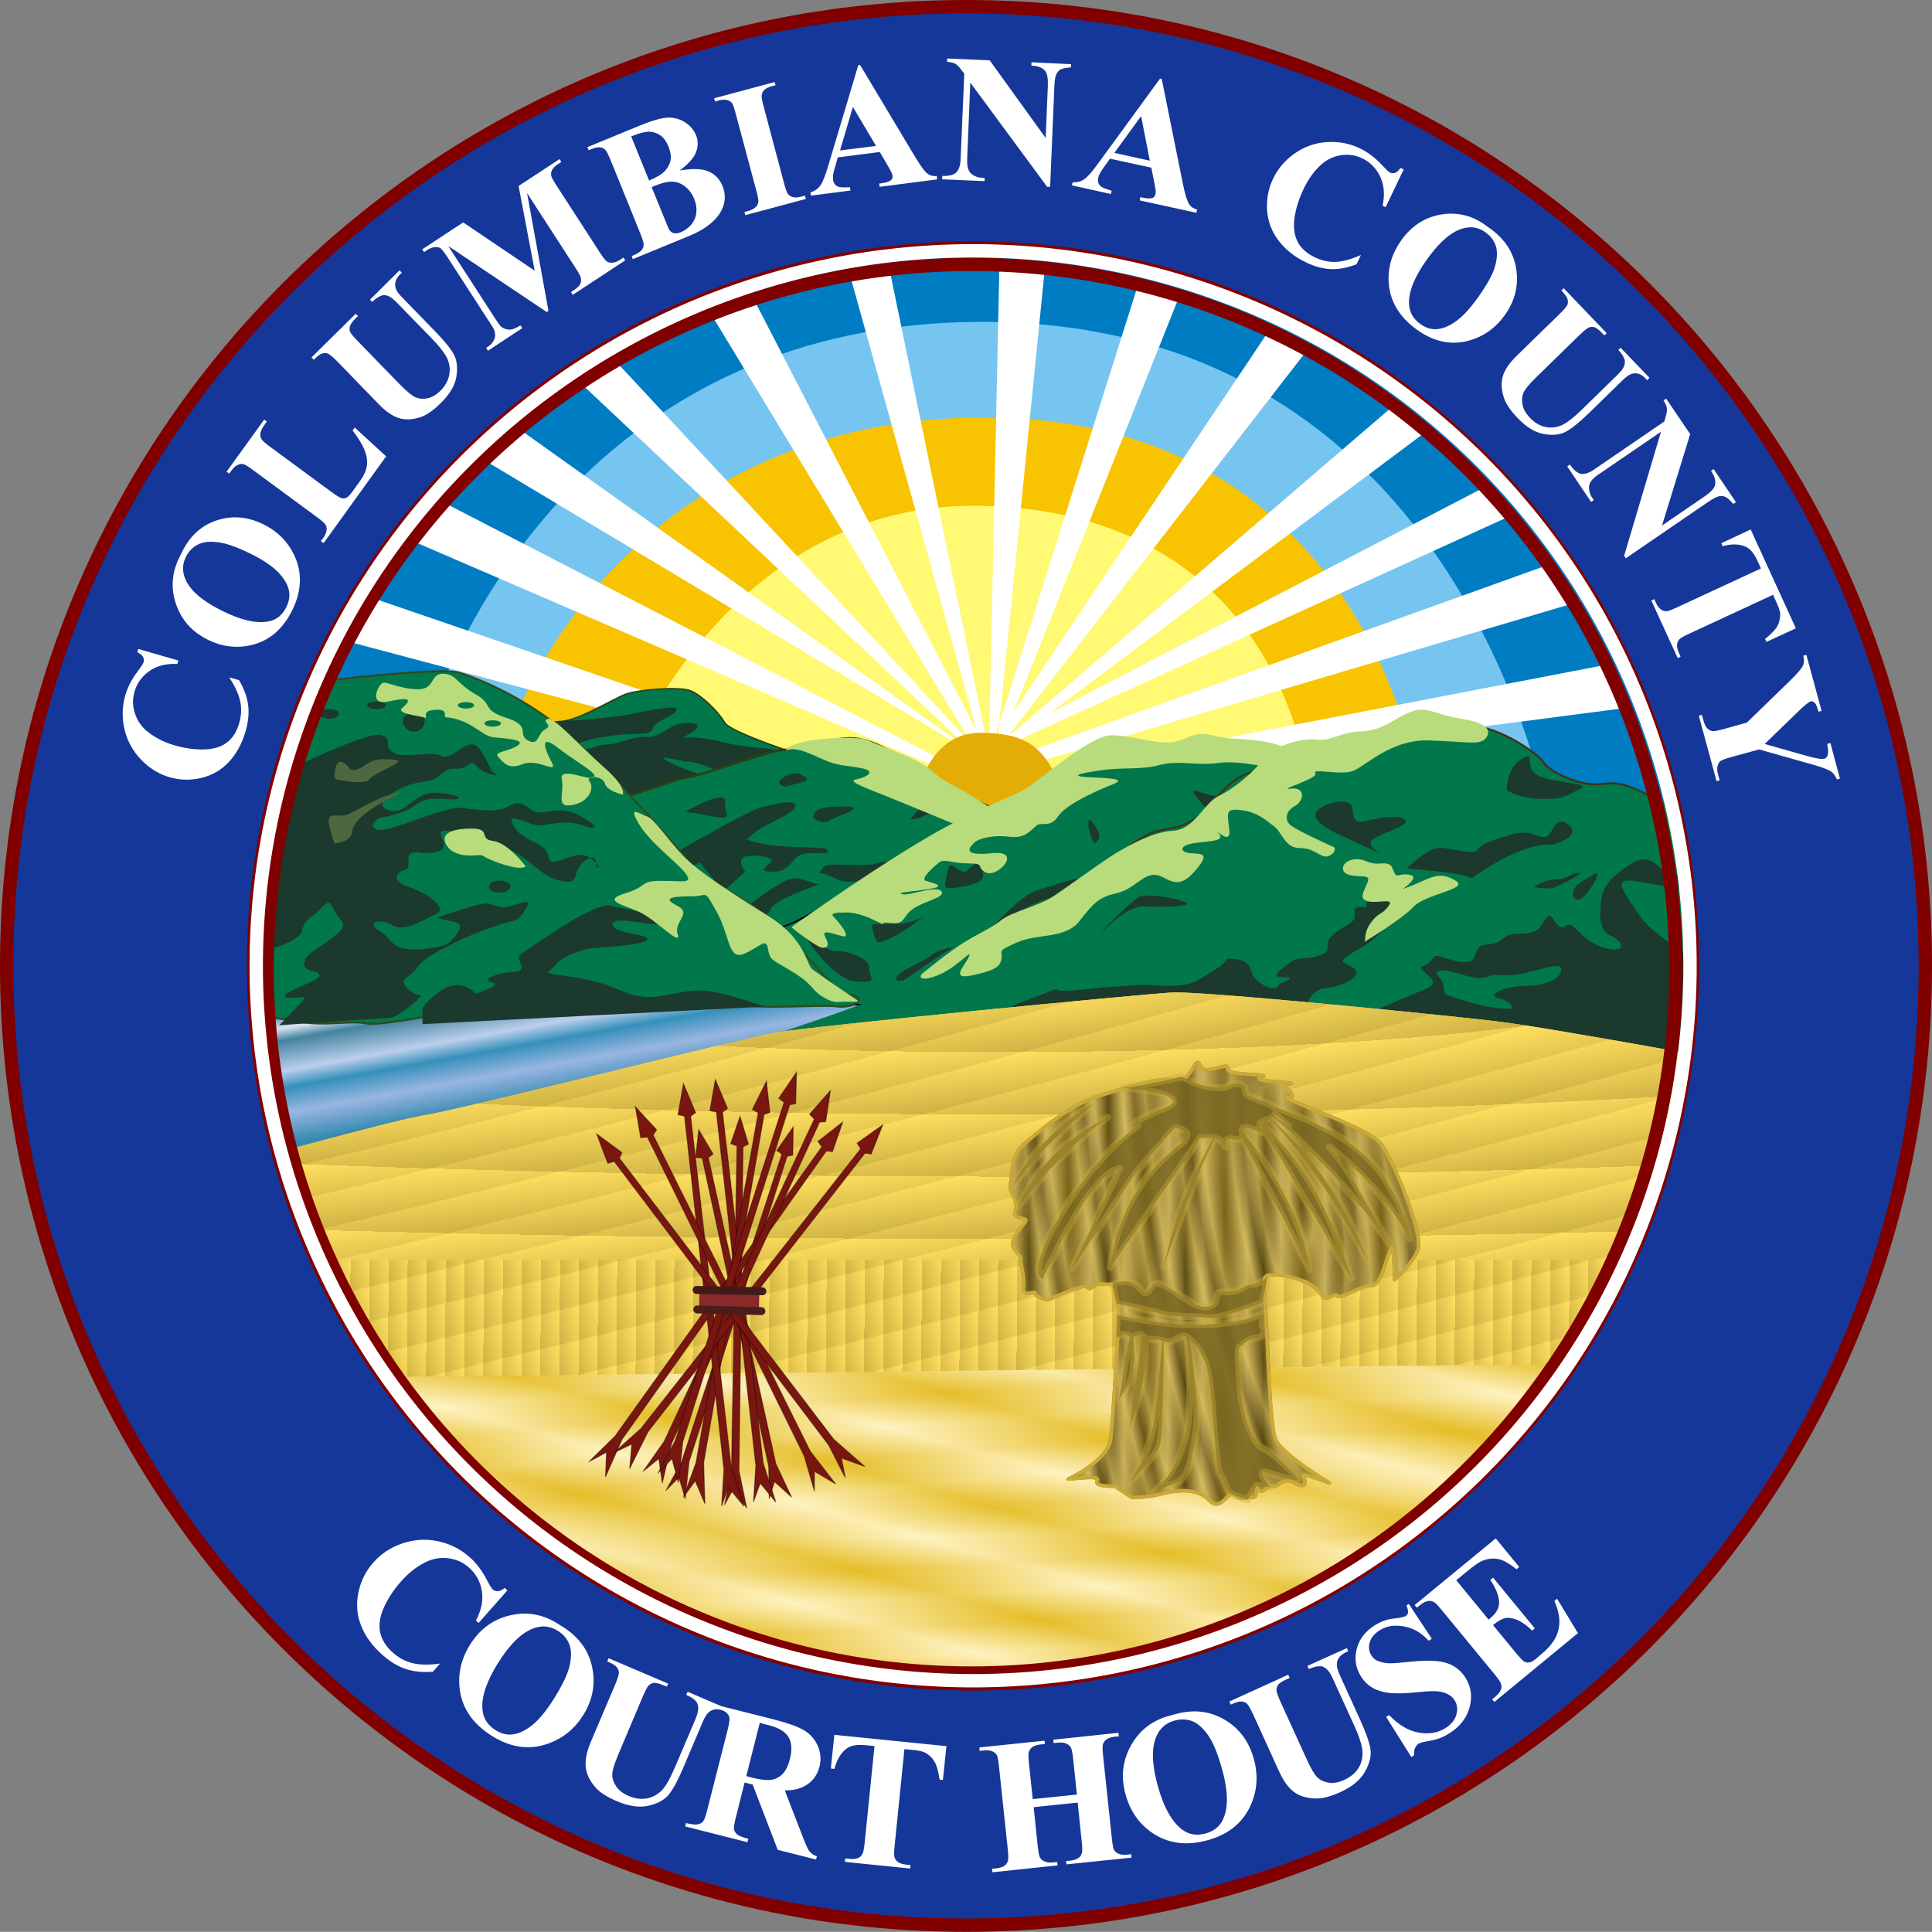 <?xml version="1.0" encoding="UTF-8" standalone="no"?>
<!-- Created with Inkscape (http://www.inkscape.org/) -->

<svg
   xmlns:dc="http://purl.org/dc/elements/1.1/"
   xmlns:cc="http://creativecommons.org/ns#"
   xmlns:rdf="http://www.w3.org/1999/02/22-rdf-syntax-ns#"
   xmlns:svg="http://www.w3.org/2000/svg"
   xmlns="http://www.w3.org/2000/svg"
   xmlns:xlink="http://www.w3.org/1999/xlink"
   xmlns:sodipodi="http://sodipodi.sourceforge.net/DTD/sodipodi-0.dtd"
   xmlns:inkscape="http://www.inkscape.org/namespaces/inkscape"
   version="1.1"
   width="390.356"
   height="390.325"
   id="svg2"
   inkscape:version="0.48.1 "
   sodipodi:docname="AJAX.svg">
  <rect width="100%" height="100%" fill="#808080" stroke="none"/>
  <sodipodi:namedview
     pagecolor="#ffffff"
     bordercolor="#666666"
     borderopacity="1"
     objecttolerance="10"
     gridtolerance="10"
     guidetolerance="10"
     inkscape:pageopacity="0"
     inkscape:pageshadow="2"
     inkscape:window-width="1280"
     inkscape:window-height="1004"
     id="namedview137"
     showgrid="false"
     inkscape:zoom="1.0299574"
     inkscape:cx="274.42742"
     inkscape:cy="99.805496"
     inkscape:window-x="-8"
     inkscape:window-y="-8"
     inkscape:window-maximized="1"
     inkscape:current-layer="text3395" />
  <defs
     id="defs4">
    <inkscape:perspective
       sodipodi:type="inkscape:persp3d"
       inkscape:vp_x="0 : 195.16251 : 1"
       inkscape:vp_y="0 : 1000 : 0"
       inkscape:vp_z="390.35626 : 195.16251 : 1"
       inkscape:persp3d-origin="195.17813 : 130.10834 : 1"
       id="perspective141" />
    <linearGradient
       id="linearGradient4375">
      <stop
         id="stop4377"
         style="stop-color:#4d6b3d;stop-opacity:1"
         offset="0" />
      <stop
         id="stop4379"
         style="stop-color:#7aa564;stop-opacity:1"
         offset="1" />
    </linearGradient>
    <linearGradient
       id="linearGradient4367">
      <stop
         id="stop4369"
         style="stop-color:#403215;stop-opacity:1"
         offset="0" />
      <stop
         id="stop4371"
         style="stop-color:#403215;stop-opacity:0"
         offset="1" />
    </linearGradient>
    <linearGradient
       id="linearGradient4280">
      <stop
         id="stop4282"
         style="stop-color:#e5bb28;stop-opacity:1;"
         offset="0" />
      <stop
         id="stop4284"
         style="stop-color:#fff1c1;stop-opacity:1;"
         offset="1" />
    </linearGradient>
    <linearGradient
       id="linearGradient4268">
      <stop
         id="stop4270"
         style="stop-color:#e5bf28;stop-opacity:1;"
         offset="0" />
      <stop
         id="stop4272"
         style="stop-color:#fff3c1;stop-opacity:1;"
         offset="1" />
    </linearGradient>
    <linearGradient
       id="linearGradient4245">
      <stop
         id="stop4247"
         style="stop-color:#ffdf60;stop-opacity:1;"
         offset="0" />
      <stop
         id="stop4249"
         style="stop-color:#ceb243;stop-opacity:1;"
         offset="1" />
    </linearGradient>
    <linearGradient
       id="linearGradient4235">
      <stop
         id="stop4237"
         style="stop-color:#584511;stop-opacity:0.518;"
         offset="0" />
      <stop
         id="stop4239"
         style="stop-color:#d3bb5b;stop-opacity:0.576;"
         offset="0.438" />
      <stop
         id="stop4241"
         style="stop-color:#795f1a;stop-opacity:0.102;"
         offset="1" />
    </linearGradient>
    <linearGradient
       id="linearGradient4183">
      <stop
         id="stop4193"
         style="stop-color:#5c4d12;stop-opacity:1;"
         offset="0" />
      <stop
         id="stop4191"
         style="stop-color:#d6bd65;stop-opacity:1;"
         offset="0.438" />
      <stop
         id="stop4187"
         style="stop-color:#79641a;stop-opacity:1;"
         offset="1" />
    </linearGradient>
    <linearGradient
       id="linearGradient3989">
      <stop
         id="stop3991"
         style="stop-color:#fff72a;stop-opacity:1"
         offset="0" />
      <stop
         id="stop3993"
         style="stop-color:#ffb380;stop-opacity:1"
         offset="1" />
    </linearGradient>
    <linearGradient
       id="linearGradient2864">
      <stop
         id="stop2866"
         style="stop-color:#2d7b9f;stop-opacity:1;"
         offset="0" />
      <stop
         id="stop3654"
         style="stop-color:#dae2ef;stop-opacity:1"
         offset="0.108" />
      <stop
         id="stop3652"
         style="stop-color:#4383a1;stop-opacity:1;"
         offset="0.19" />
      <stop
         id="stop3648"
         style="stop-color:#bccfec;stop-opacity:1"
         offset="0.391" />
      <stop
         id="stop3650"
         style="stop-color:#3590ba;stop-opacity:1;"
         offset="0.503" />
      <stop
         id="stop3646"
         style="stop-color:#99b6e2;stop-opacity:1"
         offset="0.668" />
      <stop
         id="stop3644"
         style="stop-color:#3388af;stop-opacity:1;"
         offset="0.88" />
      <stop
         id="stop2868"
         style="stop-color:#5eaed3;stop-opacity:1;"
         offset="1" />
    </linearGradient>
    <linearGradient
       x1="55.235"
       y1="113.948"
       x2="60.593"
       y2="143.806"
       id="linearGradient3670"
       xlink:href="#linearGradient2864"
       gradientUnits="userSpaceOnUse" />
    <radialGradient
       cx="435.213"
       cy="443.173"
       r="80.506"
       fx="435.213"
       fy="443.173"
       id="radialGradient3997"
       xlink:href="#linearGradient3989"
       gradientUnits="userSpaceOnUse"
       gradientTransform="matrix(1,-1.0785102e-8,0,0.72,-3.4372233e-6,97.51)" />
    <linearGradient
       x1="691.141"
       y1="244.947"
       x2="683.241"
       y2="244.911"
       id="linearGradient4189"
       xlink:href="#linearGradient4183"
       gradientUnits="userSpaceOnUse"
       spreadMethod="reflect" />
    <radialGradient
       cx="666.847"
       cy="240.538"
       r="41.599"
       fx="666.847"
       fy="240.538"
       id="radialGradient4243"
       xlink:href="#linearGradient4235"
       gradientUnits="userSpaceOnUse"
       gradientTransform="matrix(0.071,0.413,-0.121,0.021,648.77,-40.77)"
       spreadMethod="reflect" />
    <linearGradient
       x1="155.192"
       y1="185.83"
       x2="151.344"
       y2="185.808"
       id="linearGradient4251"
       xlink:href="#linearGradient4245"
       gradientUnits="userSpaceOnUse"
       spreadMethod="repeat" />
    <radialGradient
       cx="201.578"
       cy="70.289"
       r="157.234"
       fx="201.578"
       fy="70.289"
       id="radialGradient4262"
       xlink:href="#linearGradient4245"
       gradientUnits="userSpaceOnUse"
       gradientTransform="matrix(0.829,1.3890941e-7,-1.3456368e-8,0.08,34.416,194.369)"
       spreadMethod="repeat" />
    <radialGradient
       cx="-37.022"
       cy="2187.232"
       r="157.234"
       fx="-37.022"
       fy="2187.232"
       id="radialGradient4266"
       xlink:href="#linearGradient4245"
       gradientUnits="userSpaceOnUse"
       gradientTransform="matrix(-0.495,0.119,-0.01,-0.042,53.138,221.003)"
       spreadMethod="repeat" />
    <linearGradient
       x1="234.01"
       y1="214.688"
       x2="231.418"
       y2="224.162"
       id="linearGradient4274"
       xlink:href="#linearGradient4268"
       gradientUnits="userSpaceOnUse"
       spreadMethod="reflect" />
    <radialGradient
       cx="186.161"
       cy="281.49"
       r="146.602"
       fx="186.161"
       fy="281.49"
       id="radialGradient4286"
       xlink:href="#linearGradient4280"
       gradientUnits="userSpaceOnUse"
       gradientTransform="matrix(0.434,-0.028,0.003,0.04,105.556,211.493)"
       spreadMethod="reflect" />
    <linearGradient
       x1="238.519"
       y1="78.325"
       x2="240.293"
       y2="94.864"
       id="linearGradient4373"
       xlink:href="#linearGradient4367"
       gradientUnits="userSpaceOnUse"
       gradientTransform="translate(264.489,347.873)" />
    <linearGradient
       x1="238.519"
       y1="78.325"
       x2="240.293"
       y2="94.864"
       id="linearGradient4381"
       xlink:href="#linearGradient4375"
       gradientUnits="userSpaceOnUse"
       gradientTransform="translate(264.489,347.873)"
       spreadMethod="reflect" />
    <linearGradient
       x1="19.389"
       y1="88.762"
       x2="17.461"
       y2="68.656"
       id="linearGradient4403"
       xlink:href="#linearGradient4375"
       gradientUnits="userSpaceOnUse" />
    <inkscape:perspective
       id="perspective3015"
       inkscape:persp3d-origin="0.5 : 0.33333333 : 1"
       inkscape:vp_z="1 : 0.5 : 1"
       inkscape:vp_y="0 : 1000 : 0"
       inkscape:vp_x="0 : 0.5 : 1"
       sodipodi:type="inkscape:persp3d" />
    <radialGradient
       inkscape:collect="always"
       xlink:href="#linearGradient4183"
       id="radialGradient3801"
       cx="-174.483"
       cy="145.618"
       fx="-174.483"
       fy="145.618"
       r="41.678"
       gradientTransform="matrix(1,0,0,0.7,0,43.652)"
       gradientUnits="userSpaceOnUse" />
  </defs>
  <g
     transform="translate(-238.583,-260.735)"
     id="layer1">
    <g
       id="sky">
      <path
         d="m 354.707,417.976 c 0,0 10.791,-57.245 75.689,-59.634 74.772,-2.752 85.323,65.368 85.323,65.368 -51.866,12.889 -106.112,6.261 -161.012,-5.734 z"
         id="path2831"
         style="fill:#fff974;fill-opacity:1;stroke:none" />
      <path
         d="m 366.404,411.783 -28.9,-3.44 c 0,0 18.567,-69.395 93.809,-69.038 96.791,0.459 99.314,78.212 99.314,78.212 l -27.982,0 c 0,0 -5.935,-53.731 -66.286,-54.588 -49.771,-0.707 -69.726,49.542 -69.955,48.854 z"
         id="path2829"
         style="fill:#f8c300;stroke:none;fill-opacity:1" />
      <path
         d="m 340.945,412.471 -20.643,-2.523 c 0,0 29.588,-91.057 113.764,-88.304 84.176,2.752 117.204,48.395 120.415,100.919 l -29.129,-2.752 c 0,0 -10.048,-75.422 -88.993,-74.715 -76.145,0.682 -97.479,67.605 -95.415,67.375 z"
         id="path2827"
         style="fill:#75c5f0;stroke:none;fill-opacity:1" />
      <path
         d="m 321.679,417.746 -25.23,-11.927 c 0,0 29.33,-97.768 138.993,-98.167 126.149,-0.459 152.067,120.186 152.067,120.186 l -35.78,-0.459 c 0,0 -16.588,-102.263 -115.599,-101.607 -74.776,0.491 -106.424,58.946 -114.452,91.974 z"
         id="path2825"
         style="fill:#007cc3;stroke:none;fill-opacity:1" />
      <path
         d="m 174.812,-32.938 -2.094,96.469 c -0.189,0 -0.376,-0.005 -0.562,0 L 152.438,-32.25 l -7.844,1.875 25.656,92.219 -45.719,-88.531 -8.062,4.125 52.469,86.5 c -0.042,0.009 -0.083,0.022 -0.125,0.031 l -71.5,-76.844 -7.594,3.938 77.844,73.219 c -0.137,0.042 -0.272,0.08 -0.406,0.125 L 77.719,0.75 70.562,6.969 l 96.094,57.625 c -1.734,0.66 -3.156,1.583 -4.062,2.688 l -99.875,-51.562 -5.531,8.094 104.5,45.094 c -0.137,0.415 -0.219,0.843 -0.219,1.281 0,3.674 5.043,6.656 11.25,6.656 6.207,0 11.219,-2.983 11.219,-6.656 0,-0.822 -0.258,-1.617 -0.719,-2.344 L 292.188,35.562 285.75,28.188 181.125,65.781 c -1.031,-0.692 -2.286,-1.234 -3.719,-1.625 l 100.719,-45.875 -4.844,-6 -88.469,46 L 261.75,0.75 l -7.156,-4.844 -76.781,66 -0.969,0.531 60.688,-78.312 -8.281,-3.219 -51.656,77.125 33.438,-83.812 -8.312,-2.312 -27.938,88.375 -0.219,2.312 -0.656,0.969 c -0.052,-0.003 -0.104,0.003 -0.156,0 l 1.031,-3.281 9.25,-92.531 -9.219,-0.688 z M 48.656,35.094 43.812,43.875 l 66.875,17.75 6,-3.219 -68.031,-23.312 z M 298.188,48.25 193.938,68.312 197.656,70.625 302.344,57 298.188,48.25 z"
         transform="translate(265.714,346.648)"
         id="path3796"
         style="fill:#ffffff;stroke:none" />
      <path
         d="m 422.827,426.233 c 0,0 1.376,-17.432 13.762,-17.432 12.386,0 14.45,5.046 19.037,18.578 l -32.799,-1.147 z"
         id="path2833"
         style="fill:#e4ad06;stroke:none;fill-opacity:1" />
    </g>
    <g
       id="water"
       style="fill:none">
      <path
         d="m 11.468,116.283 144.957,-1.835 -50.23,17.89 -86.928,21.56 -7.798,-37.615 z"
         transform="translate(265.714,346.648)"
         id="path2859"
         style="fill:url(#linearGradient3670);fill-opacity:1;stroke:#000000;stroke-width:1px;stroke-linecap:butt;stroke-linejoin:miter;stroke-opacity:1" />
    </g>
    <g
       id="mountains">
      <path
         d="m 136.241,67.199 c 0,0 -15.826,-5.046 -16.973,-7.11 -1.147,-2.064 -4.587,-5.505 -6.881,-6.422 -2.294,-0.917 -10.551,-0.229 -13.074,0.688 -2.523,0.917 -9.404,5.275 -13.074,5.505 -3.67,0.229 -13.532,1.606 -13.532,1.606 l 27.982,24.542 35.551,-18.808 z"
         transform="translate(265.714,346.648)"
         id="path2850"
         style="fill:#00784b;fill-opacity:1;stroke:#294015;stroke-width:0.3;stroke-linecap:butt;stroke-linejoin:miter;stroke-miterlimit:4;stroke-opacity:1;stroke-dasharray:none" />
      <path
         d="m 350.959,406.579 c 0,0 9.657,-0.658 13.608,-1.317 3.951,-0.658 11.194,-2.414 10.755,-1.097 -0.439,1.317 -4.17,1.975 -4.829,3.731 -0.658,1.756 -2.634,0.658 -8.78,1.536 -6.146,0.878 -8.78,2.414 -5.926,2.634 2.853,0.219 2.853,-0.878 5.268,-0.878 2.414,0 5.268,-1.756 8.121,-1.536 2.853,0.219 4.609,-2.634 7.682,-2.853 3.073,-0.219 3.512,0.878 1.097,2.195 -2.414,1.317 -1.536,0.439 2.414,0.878 3.951,0.439 3.951,1.097 9.657,1.756 5.707,0.658 3.292,0 6.585,1.536 3.292,1.536 -10.535,4.609 -10.535,4.609 0,0 -5.268,-2.853 -7.902,-3.073 -2.634,-0.219 -8.341,-1.975 -3.951,0.219 4.39,2.195 10.755,3.731 10.755,3.731 l -18.876,7.024 -15.145,-19.095 z"
         id="path2873"
         style="fill:#1b392d;fill-opacity:1;stroke:none" />
      <path
         d="m 176.379,78.667 c 0,0 -7.34,-2.752 -15.367,-7.798 -8.028,-5.046 -12.615,-8.028 -17.432,-7.569 -4.817,0.459 -9.863,2.294 -12.386,2.294 -2.523,0 -16.055,5.046 -19.266,5.505 -3.211,0.459 -21.101,7.11 -21.101,7.11 L 124.085,110.09 176.379,78.667 z"
         transform="translate(265.714,346.648)"
         id="path2848"
         style="fill:#00784b;fill-opacity:1;stroke:#294015;stroke-width:0.5;stroke-linecap:butt;stroke-linejoin:miter;stroke-miterlimit:4;stroke-opacity:1;stroke-dasharray:none" />
      <path
         d="m 399.123,416.983 c -0.995,0.021 -1.896,0.533 -2.719,1.219 -1.317,1.097 1.093,1.751 1.312,1.312 2.634,-0.658 5.037,-0.871 3.281,-1.969 -0.658,-0.412 -1.278,-0.575 -1.875,-0.562 z m -14.875,4.875 c -0.212,0.002 -0.483,0.039 -0.812,0.094 -2.634,0.439 -6.562,3.063 -6.781,2.844 3.512,0 9.628,2.414 8.75,0.219 -0.768,-1.921 0.326,-3.168 -1.156,-3.156 z m 43.062,0.781 c -0.558,0.003 -1.06,0.213 -1.719,0.625 -1.756,1.097 -3.094,3.062 -3.094,3.062 l 1.562,-0.219 c 2.634,-0.878 0.865,-1.315 3.938,-0.438 3.073,0.878 5.938,3.062 5.938,3.062 l 5.906,-2.188 c 0,0 -4.832,-0.87 -8.344,-2.406 -2.195,-0.96 -3.257,-1.504 -4.188,-1.5 z m -29.406,0.188 c -1.539,0.015 -4.041,0.682 -5.688,1.094 -2.634,0.658 -17.344,9.219 -17.344,9.219 l 1.781,3.281 c 0,0 1.476,-0.626 3.312,-1.406 l 4.781,5.812 4.406,-3.969 c 0,0 -1.535,-1.966 -0.438,-2.844 1.097,-0.878 7.225,-0.223 5.469,1.094 -1.756,1.317 -1.758,1.75 0.656,1.75 2.414,0 2.869,-1.088 4.625,-2.844 1.756,-1.756 6.375,-0.215 6.375,-1.312 0,-1.097 -3.727,-0.435 -10.531,-1.094 -3.04,-0.294 -4.83,-0.835 -5.906,-1.312 0.328,-0.235 0.635,-0.447 0.844,-0.656 2.414,-2.414 8.561,-4.182 9,-5.938 0.165,-0.658 -0.42,-0.884 -1.344,-0.875 z m 11.656,0.875 c -3.073,0 -7.033,-0.008 -6.594,2.406 2.853,1.536 2.648,0.44 5.062,-0.438 2.414,-0.878 4.604,-1.969 1.531,-1.969 z m 9.25,11.062 c -1.224,0.021 -2.271,0.124 -2.875,0.344 -2.414,0.878 -9.215,-0.002 -10.312,0.438 -0.929,0.371 -1.413,1.365 -1.531,1.531 2.83,0.447 3.939,2.219 7,1.781 3.073,-0.439 12.094,-1.125 12.094,-1.125 l 4.594,-2.406 c 0,0 -5.296,-0.624 -8.969,-0.562 z m -19.875,3.406 c -2.906,0.386 -10.219,6.375 -10.219,6.375 0,0.219 4.81,2.195 5.469,0 0.658,-2.195 11.222,-5.469 10.125,-5.25 -1.097,0.219 -2.429,-0.686 -4.844,-1.125 -0.151,-0.027 -0.338,-0.026 -0.531,0 z"
         id="path2875"
         style="opacity:0.982;fill:#1b392d;fill-opacity:1;stroke:none" />
      <path
         d="m 166.976,115.595 c 0,0 -19.037,2.064 -25.918,1.376 -6.881,-0.688 -17.202,-7.569 -17.202,-7.569 l -0.229,-5.963 c 0,0 5.963,-0.917 11.927,-4.129 5.963,-3.211 11.468,-8.028 19.266,-11.468 7.798,-3.44 25.918,-14.45 29.358,-16.743 3.44,-2.294 9.174,-7.11 13.074,-7.34 3.899,-0.229 4.129,2.064 7.798,1.376 3.67,-0.688 6.652,-0.688 10.321,-0.688 3.67,0 6.881,-1.835 9.174,0.229 2.294,2.064 12.156,4.587 12.156,4.587 l -69.726,46.331 z"
         transform="translate(265.714,346.648)"
         id="path2846"
         style="fill:#00784b;fill-opacity:1;stroke:#000000;stroke-width:0.3;stroke-linecap:butt;stroke-linejoin:miter;stroke-miterlimit:4;stroke-opacity:1;stroke-dasharray:none" />
      <path
         d="m 29.358,52.75 c 0,0 31.652,-4.129 36.239,-2.752 4.587,1.376 14.22,5.505 22.477,12.844 8.257,7.34 20.184,20.643 23.624,25 3.44,4.358 13.991,8.716 19.037,13.762 5.046,5.046 10.551,13.074 13.991,13.532 3.44,0.459 0.917,2.752 -2.752,2.294 -3.67,-0.459 -15.826,0.688 -19.496,-0.459 -3.67,-1.147 -8.945,0.229 -11.697,0.229 -2.752,0 -36.469,1.147 -40.597,0.917 -4.129,-0.229 -20.413,3.44 -23.395,2.752 -2.982,-0.688 -8.257,0.688 -14.22,-0.459 -5.963,-1.147 -14.909,-1.376 -14.909,-1.376 L 29.358,52.75 z"
         transform="translate(265.714,346.648)"
         id="path2842"
         style="fill:#00784b;fill-opacity:1;stroke:#314a1d;stroke-width:0.4;stroke-linecap:butt;stroke-linejoin:miter;stroke-miterlimit:4;stroke-opacity:1;stroke-dasharray:none" />
      <path
         d="m 314.635,402.471 c -1.03,0 -1.875,0.326 -1.875,0.75 0,0.424 0.845,0.781 1.875,0.781 1.03,0 1.875,-0.357 1.875,-0.781 0,-0.424 -0.845,-0.75 -1.875,-0.75 z m -9.562,1.531 c -1.091,0 -1.969,0.423 -1.969,0.969 0,0.545 0.878,1 1.969,1 1.091,0 2,-0.455 2,-1 0,-0.545 -0.909,-0.969 -2,-0.969 z m 17.125,0.875 c -1.212,0 -2.188,0.319 -2.188,1.531 0,1.212 0.975,2.188 2.188,2.188 1.212,0 2.188,-0.975 2.188,-2.188 0,-1.212 -0.975,-1.531 -2.188,-1.531 z m -7.219,4.312 c -3.931,0.145 -18.031,7.094 -18.031,7.094 l -5.688,36.656 c 0,0 7.685,-1.522 8.344,-4.156 0.658,-2.634 1.743,-2.211 3.938,-4.625 2.195,-2.414 1.775,-0.007 3.531,1.969 1.756,1.975 0.414,2.65 -1.781,4.406 -2.195,1.756 -5.031,2.837 -5.25,4.812 -0.219,1.975 3.062,1.34 3.062,2.438 0,1.097 -4.838,2.402 -6.594,3.719 -1.756,1.317 2.653,0.656 3.531,0.656 0.878,0 -5.062,5.719 -5.062,5.719 l 23.062,-1.562 c 0,0 3.057,-1.744 4.812,-3.5 1.756,-1.756 0.007,-0.211 -1.969,-2.406 -1.975,-2.195 0.652,-1.993 1.969,-4.188 1.317,-2.195 7.244,-4.81 9,-5.688 1.756,-0.878 7.681,-3.092 9.656,-3.531 1.975,-0.439 2.434,-1.087 3.531,-3.062 1.097,-1.975 -1.775,-0.439 -3.75,0 -1.975,0.439 -2.62,-0.437 -4.156,-0.656 -1.536,-0.219 -7.9,2.186 -9.656,2.625 -1.756,0.439 1.744,0.654 3.5,1.312 1.756,0.658 -1.309,3.967 -2.406,4.406 -1.097,0.439 -3.957,1.094 -7.469,0.875 -3.512,-0.219 -3.304,-2.182 -5.938,-3.719 -2.634,-1.536 0.022,-2.661 2.656,-1.125 2.634,1.536 6.147,-1.09 8.781,-2.188 2.634,-1.097 -1.33,-4.152 -5.281,-5.469 -3.951,-1.317 -2.631,-3.092 -0.875,-3.531 1.756,-0.439 -0.887,-3.939 2.625,-3.5 3.512,0.439 6.161,-0.21 4.844,-2.844 -1.317,-2.634 1.742,-0.903 4.156,-1.781 2.414,-0.878 0.668,2.654 6.594,3.312 5.926,0.658 8.328,5.903 12.938,7 4.609,1.097 2.209,-1.743 5.062,-3.938 0.459,-0.353 0.821,-0.529 1.125,-0.625 -0.014,-0.01 -0.017,-0.021 -0.031,-0.031 -3.073,-2.195 -7.905,2.854 -8.344,-0.219 -0.439,-3.073 -5.056,-2.864 -7.031,-6.156 -1.975,-3.292 2.869,-0.438 4.625,-0.219 1.756,0.219 5.487,-1.317 9.219,0 3.731,1.317 3.296,0.007 -1.094,-2.188 -4.39,-2.195 -7.023,0.882 -9.438,-1.094 -2.414,-1.975 -3.307,-1.097 -5.062,-0.219 -1.756,0.878 -5.269,0.439 -8.781,0 -3.512,-0.439 -14.93,5.253 -17.125,4.375 -2.195,-0.878 0.656,-2.406 0.656,-2.406 0,0 4.836,-0.65 7.25,-2.625 2.414,-1.975 5.931,-0.874 7.906,-1.094 1.975,-0.219 0.013,-1.093 -3.719,-1.312 -3.731,-0.219 -5.493,2.842 -7.469,3.5 -1.975,0.658 -4.19,-0.433 -3.312,-1.75 0.878,-1.317 4.174,-3.53 8.125,-3.969 3.951,-0.439 3.522,-2.844 6.375,-2.625 2.853,0.219 3.059,-2.193 4.156,-0.656 1.097,1.536 5.286,2.408 3.969,1.75 -1.317,-0.658 -2.212,-5.028 -4.188,-5.906 -1.975,-0.878 -4.806,3.285 -6.781,2.188 -1.975,-1.097 -7.461,0.661 -9.656,-0.656 -2.195,-1.317 0.196,-2.653 -2.438,-3.531 -0.165,-0.055 -0.363,-0.072 -0.625,-0.062 l -5e-5,-5e-5 z m 42.812,24.906 c 0.62,0.445 1.007,0.765 1.281,1.031 -0.074,-0.648 -0.36,-1.322 -1.281,-1.031 z m 1.281,1.031 c 0.054,0.468 0,0.906 0,0.906 0,0 1.058,0.121 0,-0.906 z m -19.531,3.531 c -1.212,0 -2.188,0.552 -2.188,1.219 0,0.667 0.975,1.219 2.188,1.219 1.212,0 2.188,-0.552 2.188,-1.219 0,-0.667 -0.975,-1.219 -2.188,-1.219 z m 21.688,5.031 c -3.927,0.331 -13.705,7.372 -15.969,8.812 -2.414,1.536 -2.002,1.525 -1.344,3.281 0.658,1.756 -2.399,1.123 -4.594,1.781 -2.195,0.658 -3.069,1.311 -1.094,1.75 1.975,0.439 -3.531,2.188 -3.531,2.188 0,0 -1.958,-2.409 -5.031,-1.531 -3.073,0.878 -5.719,4.375 -5.719,4.375 l 0,3.312 69.156,-3.531 c 0,0 -5.486,-1.966 -9.656,-2.844 -4.17,-0.878 -6.14,-0.222 -10.969,0.656 -4.829,0.878 -7.269,-0.652 -10.781,-1.969 -3.512,-1.317 -5.705,-1.529 -9.875,-2.188 -4.17,-0.658 -2.191,-0.464 -1.094,-2 1.097,-1.536 5.053,-3.281 7.906,-3.5 2.853,-0.219 10.311,-0.653 10.75,-1.75 0.439,-1.097 -7.251,-1.118 -7.031,-3.094 0.219,-1.975 9.026,0.879 10.562,-0.219 1.536,-1.097 -7.708,-2.842 -11,-3.5 -0.206,-0.041 -0.426,-0.053 -0.688,-0.031 l 0,-5e-5 z"
         id="path2851"
         style="fill:#1b392d;fill-opacity:1;stroke:none" />
      <path
         d="m 490.56,419.542 c 0,0 -4.398,2.408 -6.812,1.969 -2.414,-0.439 -4.815,-1.754 -3.938,-0.438 0.878,1.317 3.5,4.156 3.5,4.156 l 7.25,-5.688 z m -31.875,6.781 c -0.122,0.058 -0.188,0.326 -0.188,0.875 0,1.756 1.124,4.188 1.344,3.969 0,0 1.535,-1.088 0.438,-2.844 -0.754,-1.207 -1.326,-2.128 -1.594,-2 z m -22.125,8.562 c -2.853,1.097 -2.401,2.628 -3.938,1.75 -1.536,-0.878 -2.217,-1.977 -2.656,0.438 -0.439,2.414 -1.101,3.313 1.094,3.094 2.195,-0.219 6.156,-0.87 6.156,-2.406 0,-1.536 0.002,-2.217 -0.656,-2.875 z m 21.656,3.219 c -0.432,0.01 -0.92,0.039 -1.469,0.094 -2.195,0.219 -4.831,1.309 -8.562,2.406 -3.731,1.097 -10.312,8.781 -10.312,8.781 l 22.406,-11.188 c 0,0 -0.766,-0.125 -2.062,-0.094 z m -30.875,5.781 c 0,0 -0.149,0.219 -0.438,0.531 0.28,-0.275 0.478,-0.491 0.438,-0.531 z m -1.75,1.688 c -1.207,0.851 -3.085,1.734 -5.719,1.844 -5.268,0.219 -5.471,-0.664 -4.812,1.75 0.658,2.414 0.645,2.411 3.938,0.875 2.039,-0.951 4.812,-2.997 6.594,-4.469 z m -25.031,2.5 c -0.658,0.439 5.921,10.53 10.969,10.969 5.048,0.439 2.437,-1.088 2.656,-2.844 0.219,-1.756 -4.618,-3.532 -6.812,-3.312 -2.195,0.219 -6.812,-4.812 -6.812,-4.812 z m 33.594,3.719 c 0,0 -4.835,-0.007 -7.469,1.969 -2.634,1.975 -6.592,3.089 -7.031,4.625 -0.439,1.536 5.719,-0.656 5.719,-0.656 l 8.781,-5.938 z"
         id="path2901"
         style="fill:#1b392d;fill-opacity:1;stroke:none" />
      <path
         d="m 586.055,477.688 c 0,0 -22.477,-4.358 -35.322,-7.34 -12.844,-2.982 -25.459,-4.358 -35.092,-5.275 -9.633,-0.917 -29.588,-1.835 -36.469,-1.835 -6.881,0 -36.469,1.376 -41.515,2.752 -5.046,1.376 -15.774,2.936 -20.82,3.166 -5.046,0.229 -4.868,0.963 -13.355,0.733 -8.486,-0.229 -10.538,0.591 -10.538,0.591 0,0 17.648,-5.866 21.776,-7.701 4.129,-1.835 14.909,-10.321 18.12,-11.468 3.211,-1.147 13.074,-8.028 17.202,-8.945 4.129,-0.917 17.661,-12.386 21.789,-13.532 4.129,-1.147 4.587,-0.459 8.028,-2.523 3.44,-2.064 6.193,-8.257 11.927,-9.633 5.734,-1.376 16.743,-4.587 20.643,-4.817 3.899,-0.229 22.248,-5.046 26.606,-3.899 4.358,1.147 10.321,5.046 11.468,6.881 1.147,1.835 7.11,4.587 10.78,4.358 3.67,-0.229 4.129,-0.688 9.174,1.606 5.046,2.294 11.697,7.569 11.697,7.569 l 3.899,49.313 z"
         id="path2844"
         style="fill:#00784b;fill-opacity:1;stroke:url(#linearGradient4373);stroke-width:0.4;stroke-linecap:butt;stroke-linejoin:miter;stroke-miterlimit:4;stroke-opacity:1;stroke-dasharray:none" />
      <path
         d="m 316.685,414.139 c -1.605,-0.051 -2.7,0.123 -3.688,0.781 -1.317,0.878 -3.092,1.972 -3.75,1.094 -0.658,-0.878 -2.185,-2.414 -2.844,-0.219 -0.435,1.45 -0.117,2.171 0.031,2.406 0.093,0.021 5.91,1.306 6.781,0 0.878,-1.317 7.884,-3.718 5.25,-3.938 -0.658,-0.055 -1.246,-0.108 -1.781,-0.125 z m -10.25,4.062 c -7.6e-4,-1.7e-4 -0.031,0 -0.031,0 0.149,0.149 0.107,0.121 0.031,0 z m 13.25,2.625 c -0.069,-0.048 -0.505,0.03 -1.438,0.25 -3.731,0.878 -7.243,3.278 -9.219,4.156 -1.975,0.878 -4.596,-0.885 -3.938,2.188 0.576,2.689 1.159,3.551 1,3.719 0.353,-0.028 3.387,-0.324 3.594,-2.188 0.219,-1.975 2.209,-3.713 5.062,-5.469 2.14,-1.317 5.143,-2.512 4.938,-2.656 z"
         id="path2853"
         style="fill:#4d683e;fill-opacity:1;stroke:none" />
      <path
         d="m 547.248,413.577 c -0.228,-0.006 -0.58,0.14 -1.156,0.469 -3.073,1.756 -3.094,6.156 -3.094,6.156 0,0.439 3.079,1.969 7.469,1.969 4.39,0 4.397,-0.652 7.25,-1.969 2.853,-1.317 -4.613,-1.12 -8.125,-2.656 -2.853,-1.248 -1.356,-3.943 -2.344,-3.969 z m -38.031,9.125 c -2.311,0.15 -5.255,1.597 -4.844,2.969 0.658,2.195 6.38,4.397 6.38,4.397 l 7.026,3.29 c 0,0 -3.506,-1.746 -1.75,-3.062 1.756,-1.317 7.221,-2.653 6.562,-3.75 -0.658,-1.097 -3.928,-0.877 -6.781,-0.219 -2.853,0.658 -3.749,0.885 -3.969,-2.188 -0.082,-1.152 -1.239,-1.528 -2.625,-1.438 z m 44.938,4.031 c -1.635,-0.148 -2.042,2.947 -3.469,3.125 -1.756,0.219 -2.61,-1.754 -7,-0.438 -4.39,1.317 -5.935,1.965 -6.594,3.062 -0.658,1.097 -5.273,-0.438 -7.688,-0.438 -2.414,0 -6.594,4.156 -6.594,4.156 5.298,0.513 11.244,0.919 13.189,1.991 0,0 9.434,-7.243 16.238,-6.804 0,0 6.145,-1.554 3.292,-3.969 -0.535,-0.453 -0.998,-0.653 -1.375,-0.688 z m 16.25,7.656 c -0.761,0.055 -1.552,0.361 -2.375,0.938 -2.195,1.536 -5.499,3.519 -5.938,7.25 -0.439,3.731 -0.195,6.372 2,7.25 2.195,0.878 3.736,3.723 -1.312,2.406 -5.048,-1.317 -5.931,-5.692 -7.906,-4.375 -1.975,1.317 -2.652,-3.757 -3.969,-1.562 -1.317,2.195 -1.737,3.094 -5.469,3.094 -3.731,0 -2.644,1.968 -6.375,2.188 -3.731,0.219 -0.892,3.939 -5.062,3.5 -4.17,-0.439 -5.028,-2.193 -6.125,-0.438 -1.097,1.756 -3.287,0.901 -1.531,2.438 1.756,1.536 2.853,2.403 0.219,3.5 -2.634,1.097 -9.219,3.938 -9.219,3.938 l 69.125,13.406 0,-20.188 c 0,0 -13.615,-7.265 -16.688,-12.094 -3.073,-4.829 -6.146,-7.879 0,-6.781 6.146,1.097 16.688,3.281 16.688,3.281 l -3.5,-3.969 c 0,0 -7.244,-0.432 -9,-2.188 -1.097,-1.097 -2.294,-1.686 -3.562,-1.594 z m -12.906,2.688 c -1.536,0 -1.961,1.312 -4.375,1.312 -2.414,0 -4.406,1.343 -4.625,1.562 0,0 3.058,0.658 4.375,0 1.317,-0.658 6.161,-2.875 4.625,-2.875 z m 3.562,0.094 c -0.075,0.021 -0.172,0.056 -0.281,0.125 -1.756,1.097 -4.375,2.213 -4.375,3.969 0,1.536 1.333,1.205 1.375,1.25 1.847,-1.107 4.393,-5.661 3.281,-5.344 z m -39.75,4.281 c -3.562,0.12 -7.201,1.258 -6.625,2.219 0.658,1.097 -2.845,-0.664 -2.406,1.531 0.439,2.195 -1.961,2.211 -4.375,4.406 -2.414,2.195 0.417,3.059 -2.656,4.156 -3.073,1.097 -4.15,-0.005 -6.125,1.531 -1.975,1.536 -4.167,2.875 -1.094,2.875 3.073,0 -0.906,1.312 -0.906,1.312 0,0 -0.426,2.195 -3.719,0 -3.292,-2.195 -1.082,-4.185 -4.594,-4.844 -3.512,-0.658 -1.333,-0.007 -4.625,1.969 -3.292,1.975 -4.39,3.312 -9.219,3.312 -4.829,0 -2.854,-0.439 -9,0 -6.146,0.439 -3.071,0.217 -9.875,0.875 -6.804,0.658 -1.325,-1.32 -7.031,0.875 -5.707,2.195 -10.305,3.72 -3.281,3.281 7.024,-0.439 56.844,0 56.844,0 0,0 -0.202,-4.155 3.969,-4.594 4.17,-0.439 7.664,-2.871 5.25,-4.188 -2.414,-1.317 -3.298,-1.084 1.75,-3.938 5.048,-2.853 9.438,-9.872 9.219,-10.75 -0.494,-0.027 -0.991,-0.048 -1.5,-0.031 z m -51.031,0.25 c -0.823,0.038 -1.522,0.163 -1.906,0.438 -1.536,1.097 -7.877,7.251 -7.219,7.031 0,0 5.051,-5.501 8.562,-5.281 3.512,0.219 10.288,0.003 8.312,-0.875 -1.482,-0.658 -5.281,-1.426 -7.75,-1.312 z m 82.531,14.219 c 0.638,-0.034 1.078,0.085 1.188,0.469 0.439,1.536 -2.422,3.531 -7.031,3.531 -4.609,0 -8.354,1.967 -5.281,2.625 3.073,0.658 2.438,2.627 2.219,1.969 -2.414,0.219 -6.614,-0.653 -9.906,-1.75 -3.292,-1.097 -3.719,-0.869 -3.719,-2.625 0,-1.756 -2.852,-3.093 -0.438,-3.312 2.414,-0.219 6.586,2.222 9,1.344 2.414,-0.878 1.33,-0.218 5.281,-0.438 2.963,-0.165 6.774,-1.71 8.688,-1.812 z"
         id="path2891"
         style="fill:#1b392d;fill-opacity:1;stroke:none" />
    </g>
    <path
       d="m 168.414,81.716 c 0,0 -8.079,-3.314 -14.086,-5.8 -6.007,-2.486 -10.565,-3.936 -8.493,-4.35 2.072,-0.414 4.35,-1.657 1.036,-2.279 -3.314,-0.621 -4.557,-0.414 -7.457,-1.657 -2.9,-1.243 -5.179,-2.486 -7.043,-2.072 -1.864,0.414 0.207,-1.036 3.107,-1.657 2.9,-0.621 10.772,-1.243 12.843,-0.207 2.072,1.036 9.943,3.522 12.636,6.007 2.693,2.486 4.972,3.107 7.872,4.972 2.9,1.864 7.25,4.557 7.25,4.557 l -7.665,2.486 z"
       transform="translate(265.714,346.648)"
       id="path3747"
       style="fill:#b8db7c;fill-opacity:1;stroke:none" />
    <path
       d="m 398.509,448.033 c 0,0 12.636,-9.115 24.858,-16.572 12.222,-7.457 19.265,-9.322 22.787,-11.601 3.522,-2.279 12.843,-10.565 16.986,-10.565 4.143,0 8.286,1.657 11.808,1.45 3.522,-0.207 4.35,-2.486 8.493,-1.45 4.143,1.036 5.179,0.414 10.358,1.243 5.179,0.829 5.179,2.279 5.179,2.279 l -2.486,3.314 c 0,0 -7.457,-1.864 -11.808,-1.243 -4.35,0.621 -7.872,-0.621 -11.808,0.414 -3.936,1.036 -7.043,0.414 -11.6,1.036 -4.557,0.621 -7.043,1.243 -2.279,1.45 4.764,0.207 7.043,0.414 4.35,1.45 -2.693,1.036 -9.322,3.936 -10.979,6.422 -1.657,2.486 -3.314,1.036 -4.35,1.864 -1.036,0.829 -2.279,2.693 -5.386,2.279 -3.107,-0.414 -6.215,0.207 -7.25,1.243 -1.036,1.036 -2.486,2.693 3.729,2.072 6.215,-0.621 1.036,4.972 -1.243,3.936 -2.279,-1.036 0,-1.864 -3.522,-1.864 -3.522,0 -4.972,-1.036 -6.007,-0.207 -1.036,0.829 -3.936,3.314 -2.693,3.729 1.243,0.414 4.557,1.036 0.621,1.657 -3.936,0.621 -6.629,0.621 -5.386,1.036 1.243,0.414 6.836,-1.864 7.872,-0.621 1.036,1.243 -3.107,1.864 -5.593,3.522 -2.486,1.657 -1.45,3.314 -4.764,2.9 -3.314,-0.414 0.621,1.243 -3.314,-0.621 -3.936,-1.864 -6.007,-1.45 -6.007,-1.45 0,0 -3.107,-0.207 -2.072,0.829 1.036,1.036 3.729,4.35 1.864,3.936 -1.864,-0.414 -4.557,-1.657 -3.522,0.207 1.036,1.864 0.207,2.279 -0.829,2.072 -1.036,-0.207 -6.007,-3.936 -6.007,-4.143 z"
       id="path3745"
       style="fill:#b8db7c;fill-opacity:1;stroke:none" />
    <g
       id="g3692"
       style="fill:#ffe6d5">
      <path
         d="m 17.719,150.064 c 0,0 34.472,-9.665 40.915,-10.631 6.443,-0.967 63.789,-15.464 71.199,-16.753 7.41,-1.289 73.776,-7.732 79.897,-8.054 6.121,-0.322 54.446,4.51 65.4,5.799 10.954,1.289 56.057,9.665 56.057,9.665 l -20.941,66.044 -19.974,0.967 c 0,0 -48.003,-4.188 -54.124,-3.222 -6.121,0.967 -41.559,-0.322 -50.58,0.644 -9.021,0.967 -14.82,2.577 -18.041,0.644 -3.222,-1.933 -3.866,1.611 -12.564,0 -8.698,-1.611 -26.095,-0.967 -26.095,-0.967 0,0 -31.572,0.967 -36.405,0 -4.832,-0.966 -12.242,3.222 -20.619,2.255 -8.376,-0.967 -37.371,-0.967 -37.371,-0.967 L 17.719,150.064 z"
         transform="translate(265.714,346.648)"
         id="path3688"
         style="fill:url(#linearGradient4251);fill-opacity:1;stroke:none" />
      <path
         d="m 236.875,200.531 c -6.121,0.322 -72.496,6.774 -79.906,8.062 -7.41,1.289 -64.775,15.784 -71.219,16.75 -6.443,0.967 -40.906,10.625 -40.906,10.625 l 6.844,18.562 294.406,0 L 358.312,216 c 0,0 -45.109,-8.368 -56.062,-9.656 -10.954,-1.289 -59.254,-6.135 -65.375,-5.812 z"
         transform="translate(238.583,260.735)"
         id="path4253"
         style="fill:url(#radialGradient4262);fill-opacity:1;stroke:none" />
      <path
         d="m 17.719,150.064 c 0,0 34.472,-9.665 40.915,-10.631 6.443,-0.967 63.789,-15.464 71.199,-16.753 7.41,-1.289 73.776,-7.732 79.897,-8.054 6.121,-0.322 54.446,4.51 65.4,5.799 10.954,1.289 56.057,9.665 56.057,9.665 l -20.941,66.044 -19.974,0.967 c 0,0 -48.003,-4.188 -54.124,-3.222 -6.121,0.967 -41.559,-0.322 -50.58,0.644 -9.021,0.967 -14.82,2.577 -18.041,0.644 -3.222,-1.933 -3.866,1.611 -12.564,0 -8.698,-1.611 -26.095,-0.967 -26.095,-0.967 0,0 -31.572,0.967 -36.405,0 -4.832,-0.966 -12.242,3.222 -20.619,2.255 -8.376,-0.967 -37.371,-0.967 -37.371,-0.967 L 17.719,150.064 z"
         id="path4264"
         style="opacity:0.354;fill:url(#radialGradient4266);fill-opacity:1;stroke:none"
         transform="translate(265.714,346.648)" />
      <path
         d="M 27.062,192.59 319.267,189.369 260.955,244.137 159.795,258.956 68.944,233.505 27.062,192.59 z"
         transform="translate(265.714,346.648)"
         id="path3690"
         style="fill:url(#linearGradient4274);fill-opacity:1;stroke:none" />
      <path
         d="M 27.062,192.59 319.267,189.369 260.955,244.137 159.795,258.956 68.944,233.505 27.062,192.59 z"
         transform="translate(265.714,346.648)"
         id="path4276"
         style="opacity:0.277;fill:url(#radialGradient4286);fill-opacity:1;stroke:none" />
    </g>
    <g
       id="g2820">
      <path
         d="m 168.062,-84.562 c -107.046,0 -193.844,86.766 -193.844,193.812 0,107.046 86.797,193.812 193.844,193.812 107.046,0 193.812,-86.766 193.812,-193.812 0,-107.046 -86.766,-193.812 -193.812,-193.812 z m 1.406,48.75 c 80.285,0 145.344,64.942 145.344,145.062 0,80.12 -65.059,145.062 -145.344,145.062 -80.285,0 -145.375,-64.942 -145.375,-145.062 0,-80.12 65.09,-145.062 145.375,-145.062 z"
         transform="translate(265.714,346.648)"
         id="path2970"
         style="fill:#16379a;fill-opacity:1;stroke:#800000;stroke-width:2.7;stroke-linecap:round;stroke-linejoin:round;stroke-miterlimit:4;stroke-opacity:1;stroke-dasharray:none" />
      <path
         d="m 366.362,105.889 a 194.945,194.945 0 1 1 -389.89,0 194.945,194.945 0 1 1 389.89,0 z"
         transform="matrix(0.73,0,0,0.73,309.729,379.168)"
         id="path3744"
         style="fill:none;stroke:#800000;stroke-width:3.699;stroke-linecap:round;stroke-linejoin:round;stroke-miterlimit:4;stroke-opacity:1;stroke-dasharray:none" />
      <path
         d="m 366.362,105.889 a 194.945,194.945 0 1 1 -389.89,0 194.945,194.945 0 1 1 389.89,0 z"
         transform="matrix(0.743,0,0,0.741,307.839,377.403)"
         id="path3746"
         style="fill:none;stroke:#ffffff;stroke-width:3.639;stroke-linecap:round;stroke-linejoin:round;stroke-miterlimit:4;stroke-opacity:1;stroke-dasharray:none" />
    </g>
    <path
       d="m 260.156,57.469 c -0.706,-0.013 -1.421,0.127 -2.25,0.438 -3.314,1.243 -5.38,3.73 -9.938,3.938 -4.557,0.207 -6.018,2.071 -9.125,1.656 -3.107,-0.414 -9.331,1.659 -10.781,3.938 -1.45,2.279 -5.799,5.987 -8.906,7.438 -3.107,1.45 -4.962,6.855 -9.312,7.062 -4.35,0.207 -10.358,3.718 -12.844,5.375 -2.486,1.657 -7.654,5.378 -10.969,7.656 -3.314,2.279 -8.71,3.312 -10.781,4.969 -2.072,1.657 -4.143,2.479 -7.25,4.344 -3.107,1.864 -7.652,5.609 -8.688,6.438 -1.036,0.829 -0.229,1.876 3.5,0.219 3.729,-1.657 6.641,-5.396 5.812,-3.531 -0.829,1.864 -3.952,4.755 0.812,3.719 4.764,-1.036 5.605,-1.843 5.812,-3.5 0.207,-1.657 -1.049,-1.261 3.094,-3.125 4.143,-1.864 9.756,-0.615 12.656,-4.344 2.9,-3.729 3.916,-4.765 7.438,-5.594 3.522,-0.829 4.983,-3.512 7.469,-3.719 2.486,-0.207 4.365,3.706 8.094,-0.438 3.729,-4.143 1.654,-3.73 -0.625,-3.938 -2.279,-0.207 -2.283,-1.648 1.031,-2.062 3.314,-0.414 5.993,-0.425 4.75,-1.875 -1.243,-1.45 2.508,2.709 2.094,-0.812 -0.414,-3.522 -0.846,-4.352 2.469,-3.938 3.314,0.414 4.968,2.07 6.625,3.312 1.657,1.243 2.08,4.344 5.188,4.344 3.107,0 4.144,2.071 5.594,1.656 1.45,-0.414 1.664,-1.637 1.25,-1.844 0,0 -7.87,-3.527 -8.906,-4.562 -1.036,-1.036 -0.833,-2.714 1.031,-3.75 1.864,-1.036 2.264,-3.914 -0.844,-3.5 -3.107,0.414 5.797,-2.089 4.969,-3.125 -0.829,-1.036 4.983,0.422 7.469,-0.406 2.486,-0.829 7.679,-6.426 15.344,-6.219 7.665,0.207 10.351,1.044 11.594,-0.406 1.243,-1.45 0.605,-3.109 -4.781,-3.938 -4.039,-0.621 -5.977,-1.836 -8.094,-1.875 z M 246.5,87.719 c -2.279,0.207 -3.31,2.504 -1.031,3.125 2.279,0.621 4.371,-0.22 3.75,1.438 -0.621,1.657 -2.091,3.523 0.188,3.938 2.279,0.414 5.388,-0.833 3.938,1.031 -1.45,1.864 -1.874,1.034 -3.531,3.312 -1.388,1.908 -1.006,3.384 -1.219,3.812 0.62,-0.377 7.756,-4.745 9.938,-7.125 2.279,-2.486 11.193,-3.53 8.5,-5.188 -2.693,-1.657 -4.378,-1.036 -6.656,0 -2.279,1.036 -4.125,1.656 -4.125,1.656 0,0 3.716,-2.461 1.438,-2.875 -2.279,-0.414 -2.472,0.805 -3.094,-0.438 -0.621,-1.243 -0.42,-2.051 -2.906,-1.844 -2.486,0.207 -2.909,-1.051 -5.188,-0.844 z m 2.094,16.656 c -0.028,0.017 -0.219,0.125 -0.219,0.125 0.101,0 0.177,-0.042 0.219,-0.125 z"
       transform="translate(265.714,346.648)"
       id="path3739"
       style="fill:#b8db7c;fill-opacity:1;stroke:none" />
    <path
       d="m 62.344,50.219 c -2.693,0 -1.439,3.332 -5.375,3.125 -3.936,-0.207 -6.015,-1.664 -6.844,-1.25 -0.829,0.414 -2.927,4.61 1.25,3.719 2.957,-0.631 5.461,-0.985 2.812,1.281 -1.414,1.21 3.283,1.571 4.5,2 0.904,0.318 -1.055,-1.406 2.094,-1.594 3.094,-0.184 1.323,1.453 2.344,1.531 1.318,0.101 2.889,0.527 4.406,1.344 2.693,1.45 3.323,2.48 5.188,2.688 1.864,0.207 6.614,0.413 4.75,1.656 -1.864,1.243 -4.973,1.245 -3.938,2.281 1.036,1.036 1.861,2.712 4.969,1.469 3.107,-1.243 7.263,2.255 5.812,-0.438 -1.45,-2.693 -2.479,-5.775 1.25,-2.875 3.636,2.828 8.236,5.242 7.312,5.938 0.876,0.015 2.001,0.44 2.219,1.312 0.363,1.45 3.259,2.108 3.562,2.25 0.152,-0.226 0.724,-1.62 -3.781,-5.562 -4.972,-4.35 -10.163,-10.371 -11.406,-9.75 -1.243,0.621 1.251,1.234 -0.406,2.062 -1.657,0.829 -1.253,3.524 -3.531,2.281 -2.279,-1.243 0.835,-2.905 -4.344,-4.562 -5.179,-1.657 -2.49,-2.678 -6.219,-4.75 -3.729,-2.072 -3.932,-4.156 -6.625,-4.156 z m 30.531,20.875 c -0.315,-0.005 -0.588,0.061 -0.781,0.156 0.3,0.02 0.554,-0.011 0.719,-0.094 0.031,-0.016 0.039,-0.045 0.062,-0.062 z M 92.094,71.25 c -1.96,-0.133 -6.258,-2.023 -5.719,0.312 0.621,2.693 -1.428,5.809 2.094,5.188 3.522,-0.621 4.536,-3.538 3.5,-4.781 -0.295,-0.354 -0.166,-0.576 0.125,-0.719 z M 67.031,55.938 c 0.902,0 1.625,0.29 1.625,0.656 0,0.366 -0.723,0.656 -1.625,0.656 -0.902,0 -1.656,-0.29 -1.656,-0.656 0,-0.366 0.754,-0.656 1.656,-0.656 z m 5.375,3.688 c 0.928,0 1.688,0.272 1.688,0.625 0,0.353 -0.759,0.656 -1.688,0.656 -0.928,0 -1.656,-0.303 -1.656,-0.656 0,-0.353 0.728,-0.625 1.656,-0.625 z m 28.781,18.5 c -0.341,0.064 -0.278,0.622 0.719,2.344 2.279,3.936 8.081,8.085 9.531,10.156 1.45,2.072 -0.411,1.438 -4.969,1.438 -4.557,0 -2.486,1.05 -7.25,2.5 -4.764,1.45 -0.627,2.269 2.688,3.719 3.314,1.45 8.704,7.255 7.875,4.562 -0.829,-2.693 3.127,-4.155 -0.188,-5.812 -3.314,-1.657 -0.221,-1.844 3.094,-1.844 3.314,0 2.276,-1.671 4.969,3.094 2.693,4.764 2.279,9.95 5.594,8.5 3.314,-1.45 4.367,-3.31 4.781,-1.031 0.414,2.279 0.611,2.073 3.719,3.938 3.107,1.864 3.937,2.479 5.594,4.344 1.657,1.864 4.14,2.707 4.969,2.5 0.829,-0.207 3.938,0.196 3.938,-0.219 0,0 -8.277,-5.609 -9.312,-6.438 -1.036,-0.829 -1.445,-5.994 -8.281,-10.344 -6.836,-4.35 -14.529,-9.103 -17.844,-12.625 -3.314,-3.522 -5.8,-7.461 -7.25,-7.875 -0.816,-0.233 -1.936,-0.989 -2.375,-0.906 z M 68.156,81.5 c -4.143,0 -6.223,1.053 -5.188,3.125 1.036,2.072 3.721,2.488 6,2.281 2.279,-0.207 0.415,0.187 5.594,1.844 3.237,1.036 4.227,0.634 4.5,0.375 C 78.907,88.916 75.536,84.405 72.5,84 69.393,83.586 72.299,81.5 68.156,81.5 z m 10.906,7.625 c 0.004,0.005 0.062,0.062 0.062,0.062 0,-0.311 0.101,-0.218 -0.062,-0.062 z"
       transform="translate(265.714,346.648)"
       id="path3749"
       style="fill:#b8db7c;fill-opacity:1;stroke:none" />
    <g
       transform="translate(-404.156,3.769)"
       id="g4179">
      <path
         d="m 620.012,295.051 c 0,0 8.115,-3.571 8.602,-8.278 0.487,-4.707 1.461,-21.262 1.623,-24.995 0.162,-3.733 -1.136,-6.005 -1.136,-6.005 l -3.408,-0.162 c 0,0 -1.623,1.623 -1.785,0.649 -0.162,-0.974 -7.953,2.597 -7.953,2.597 0,0 -2.597,-0.487 -2.597,-1.298 0,-0.812 -2.759,1.136 -2.435,-1.298 0.325,-2.435 -0.649,-4.545 -0.487,-5.518 0.162,-0.974 -2.11,-2.11 -1.623,-3.733 0.487,-1.623 2.11,-3.246 2.597,-4.058 0.487,-0.812 -2.922,-0.325 -2.11,-2.11 0.812,-1.785 -1.298,-3.571 -0.974,-5.356 0.325,-1.785 0.162,-6.005 2.759,-8.115 2.597,-2.11 8.765,-7.791 15.257,-9.738 6.492,-1.948 12.011,-3.895 15.257,-3.084 3.246,0.812 4.058,-5.518 5.032,-3.084 0.974,2.435 5.843,-0.974 5.518,0.649 -0.325,1.623 9.738,0.974 6.817,1.785 -2.922,0.812 8.278,1.136 5.681,1.298 -2.597,0.162 2.597,2.759 -0.162,2.759 -2.759,0 16.393,6.005 18.828,9.576 2.435,3.571 8.602,18.178 7.304,21.262 -1.298,3.084 -4.707,6.005 -4.707,6.005 0,0 0,-6.655 -0.649,-6.33 -0.649,0.325 -1.948,7.628 -3.895,7.466 -1.948,-0.162 -6.492,2.922 -6.979,2.11 -0.487,-0.812 -2.272,1.298 -3.084,0 -0.812,-1.298 -2.435,-2.597 -4.058,-3.084 -1.623,-0.487 -2.11,-0.974 -5.032,-1.136 -2.922,-0.162 -2.922,0 -2.435,5.843 0.487,5.843 0.812,24.346 2.11,27.43 1.298,3.084 10.875,8.765 10.875,8.765 0,0 -5.843,-2.272 -5.356,-1.461 0.487,0.812 1.136,2.922 -1.623,1.461 -2.759,-1.461 -3.246,0.974 -4.545,0.649 -1.298,-0.325 -1.948,1.948 -2.759,0.649 -0.812,-1.298 0.162,1.948 -1.461,1.623 -1.623,-0.325 -1.948,0.812 -3.408,-0.487 -1.461,-1.298 -2.597,3.733 -5.194,0.974 -2.597,-2.759 -7.628,-1.785 -9.901,-1.136 -2.272,0.649 -5.681,0.649 -5.681,0.649 l -3.408,-2.272 c 0,0 -4.382,0.162 -3.571,-1.136 0.812,-1.298 -5.681,-0.162 -5.843,-0.325 z"
         transform="translate(238.583,260.735)"
         id="path4001"
         style="fill:url(#linearGradient4189);fill-opacity:1;stroke:#b56233;stroke-width:0.696;stroke-linecap:round;stroke-linejoin:round;stroke-miterlimit:4;stroke-opacity:1;stroke-dasharray:none" />
      <path
         d="m 620.012,295.051 c 0,0 8.115,-3.571 8.602,-8.278 0.487,-4.707 1.461,-21.262 1.623,-24.995 0.162,-3.733 -1.136,-6.005 -1.136,-6.005 l -3.408,-0.162 c 0,0 -1.623,1.623 -1.785,0.649 -0.162,-0.974 -7.953,2.597 -7.953,2.597 0,0 -2.597,-0.487 -2.597,-1.298 0,-0.812 -2.759,1.136 -2.435,-1.298 0.325,-2.435 -0.649,-4.545 -0.487,-5.518 0.162,-0.974 -2.11,-2.11 -1.623,-3.733 0.487,-1.623 2.11,-3.246 2.597,-4.058 0.487,-0.812 -2.922,-0.325 -2.11,-2.11 0.812,-1.785 -1.298,-3.571 -0.974,-5.356 0.325,-1.785 0.162,-6.005 2.759,-8.115 2.597,-2.11 8.765,-7.791 15.257,-9.738 6.492,-1.948 12.011,-3.895 15.257,-3.084 3.246,0.812 4.058,-5.518 5.032,-3.084 0.974,2.435 5.843,-0.974 5.518,0.649 -0.325,1.623 9.738,0.974 6.817,1.785 -2.922,0.812 8.278,1.136 5.681,1.298 -2.597,0.162 2.597,2.759 -0.162,2.759 -2.759,0 16.393,6.005 18.828,9.576 2.435,3.571 8.602,18.178 7.304,21.262 -1.298,3.084 -4.707,6.005 -4.707,6.005 0,0 0,-6.655 -0.649,-6.33 -0.649,0.325 -1.948,7.628 -3.895,7.466 -1.948,-0.162 -6.492,2.922 -6.979,2.11 -0.487,-0.812 -2.272,1.298 -3.084,0 -0.812,-1.298 -2.435,-2.597 -4.058,-3.084 -1.623,-0.487 -2.11,-0.974 -5.032,-1.136 -2.922,-0.162 -2.922,0 -2.435,5.843 0.487,5.843 0.812,24.346 2.11,27.43 1.298,3.084 10.875,8.765 10.875,8.765 0,0 -5.843,-2.272 -5.356,-1.461 0.487,0.812 1.136,2.922 -1.623,1.461 -2.759,-1.461 -3.246,0.974 -4.545,0.649 -1.298,-0.325 -1.948,1.948 -2.759,0.649 -0.812,-1.298 0.162,1.948 -1.461,1.623 -1.623,-0.325 -1.948,0.812 -3.408,-0.487 -1.461,-1.298 -2.597,3.733 -5.194,0.974 -2.597,-2.759 -7.628,-1.785 -9.901,-1.136 -2.272,0.649 -5.681,0.649 -5.681,0.649 l -3.408,-2.272 c 0,0 -4.382,0.162 -3.571,-1.136 0.812,-1.298 -5.681,-0.162 -5.843,-0.325 z"
         transform="translate(238.583,260.735)"
         id="path4231"
         style="fill:url(#radialGradient4243);fill-opacity:1;stroke:#c8ab37;stroke-width:0.696;stroke-linecap:round;stroke-linejoin:round;stroke-miterlimit:4;stroke-opacity:1;stroke-dasharray:none" />
      <path
         d="m 642.719,213.812 c -0.151,-0.003 -0.306,0.033 -0.469,0.094 -1.188,0.445 -9.682,2.092 -11.25,2.125 0.772,0.071 7.136,0.678 8.969,1.594 0.331,0.166 0.575,0.318 0.781,0.469 1.006,0.736 0.519,1.338 -1.906,2.281 -2.785,1.083 -8.212,3.795 -4.781,3.344 -11.249,7.755 -23.442,28.81 -19.25,30.906 5.759,-12.127 10.976,-21.172 15.583,-22.366 -1.157,2.786 -8.52,17.448 -9.583,20.272 l 12.938,-19.562 7.75,-8.875 c 2.597,0.401 2.913,1.284 2.031,2.312 -0.225,0.263 -0.215,0.371 -0.062,0.406 -10.192,7.446 -13.586,16.312 -15.031,25.562 l 18.156,-26.156 c 0.545,-0.091 1.112,-0.156 1.656,-0.156 0.417,0 0.765,0.023 1.062,0.062 -7.115,13.428 -8.589,19.76 -10,26.062 3.196,-9.821 6.596,-18.626 10.281,-26 1.288,0.25 1.425,0.891 2.062,1.656 0.588,0.706 -0.436,-0.691 0.25,-1.281 0.26,-0.224 0.75,-0.335 1.688,-0.156 1.009,0.192 1.34,-0.07 1.438,-0.469 l 13.688,26.75 c -1.418,-9.499 -6.168,-18.785 -13.656,-27.906 -0.013,-0.677 0.23,-1.15 2.281,-0.344 3.763,1.479 0.977,-0.035 1.469,-1.156 l 18.344,31.188 c -3.613,-11.251 -8.187,-22.195 -18.125,-31.469 0.137,-0.12 0.324,-0.249 0.594,-0.344 0.512,-0.181 0.798,-0.279 1.094,-0.406 7.474,7.6 13.83,17.807 19.844,28.812 -4.278,-10.778 -10.442,-20.612 -19.75,-28.875 0.288,-0.127 0.558,-0.242 0.688,-0.344 7.865,6.967 15.729,15.099 23.594,25.969 -3.595,-5.634 -7.962,-15.056 -12.301,-19.853 5.794,4.626 11.385,10.06 16.207,18.572 -3.927,-17.636 -15.74,-22.273 -27.625,-26.781 -0.013,-0.005 -0.019,-0.026 -0.031,-0.031 -1.202,-0.829 -3.995,-1.607 -4.969,-2.094 -1.298,-0.649 0.153,-2.438 -2.281,-2.438 -2.435,0 -0.799,1.305 -5.344,0.656 -3.977,-0.568 -4.975,-2.007 -6.031,-2.031 l -5e-5,-5e-5 z m -17.5,5.281 c -7.251,4.327 -12.774,9.951 -16.562,16.875 4.925,-6.518 10.669,-11.809 16.562,-16.875 z m 36.562,2.156 2.688,2.5 c -0.93,-0.708 -1.893,-1.383 -2.875,-2.031 0.127,-0.143 0.173,-0.283 0.188,-0.469 z m -33.812,0.75 c -7.478,3.796 -14,9.064 -18.031,18.031 5.333,-6.914 11.231,-13.074 18.031,-18.031 z M 660.25,254.156 c 0,0 -1.109,1.463 -3.219,1.625 -2.11,0.162 -1.81,1.6 -5.219,1.438 -3.408,-0.162 -0.491,1.964 -3.25,2.938 -2.759,0.974 -6.479,-3.077 -9.562,-4.375 -3.084,-1.298 -2.259,3.572 -4.531,0.812 -2.272,-2.759 -5.531,-0.812 -5.531,-0.812 l 0.812,3.875 c 0,0 4.224,0.676 8.281,1.812 4.058,1.136 6.666,0.482 9.75,0.969 3.084,0.487 11.5,-3.094 11.5,-3.094 l 0.969,-5.188 z m -0.625,7.469 c -6.698,2.558 -15.688,3.363 -29.719,0.312 l -0.156,4.719 c 0,0 1.301,-1.474 2.438,-0.5 0.071,0.061 0.149,0.118 0.219,0.156 l -2.156,12.656 1.938,-3.062 c 1.276,-2.02 1.168,-6.596 0.938,-9.531 0.696,-0.185 1.293,-0.915 1.844,-0.344 l -2.625,18.781 c 0,0 0.34,-1.282 2.125,-7.125 1.148,-3.758 1.172,-8.356 1.031,-11.188 0.823,0.533 2.142,0.188 3.531,0.625 -1.211,10.07 -0.607,20.965 -6.844,28.75 0,0 5.663,-5.546 6.312,-7.656 0.587,-1.908 0.782,-17.838 0.812,-21 0.061,0.024 0.126,0.035 0.188,0.062 1.584,0.72 2.912,-1.728 4.438,-0.938 0.971,11.543 2.019,23.113 -6.562,31.312 0,0 2.284,-0.995 4.719,-1.969 2.435,-0.974 3.388,-6.656 3.875,-11.688 0.403,-4.162 -1.007,-13.899 -1.531,-17.281 0.032,0.032 0.062,0.059 0.094,0.094 1.785,1.948 1.277,0.798 3.062,4.531 1.785,3.733 1.795,20.771 3.094,22.719 1.298,1.948 1.145,3.576 2.281,4.062 1.136,0.487 3.25,1.156 3.25,1.156 l 1.781,-2.938 2.75,0.344 c 0,0 -3.259,-3.749 -0.5,-2.938 2.759,0.812 6.031,1.962 6.031,1.312 0,-0.649 -5.215,-5.701 -7,-6.188 -1.785,-0.487 -4.207,-6.975 -4.531,-11.844 -0.325,-4.869 -0.812,-8.425 0,-8.75 0.812,-0.325 0.809,-1.294 3.406,-1.781 2.597,-0.487 0.969,-2.438 0.969,-2.438 l 0.5,-2.438 5e-5,5e-5 z"
         transform="translate(238.583,260.735)"
         id="path4005"
         style="fill:#786721;fill-opacity:0.847;stroke:#c8ab37;stroke-width:1.396;stroke-linecap:round;stroke-linejoin:round;stroke-miterlimit:4;stroke-opacity:0.382;stroke-dasharray:none" />
    </g>
    <g
       transform="translate(-398.076,2.144)"
       id="g4336">
      <use
         transform="matrix(0.99,0.138,-0.126,0.907,72.865,-56.044)"
         id="use4357"
         x="0"
         y="0"
         width="390.356"
         height="390.325"
         xlink:href="#path4288" />
      <use
         transform="matrix(0.861,0.364,-0.379,0.828,305.004,-192.813)"
         id="use4355"
         x="0"
         y="0"
         width="390.356"
         height="390.325"
         xlink:href="#path4288" />
      <use
         transform="matrix(0.996,-0.087,0.077,0.882,-36.943,134.326)"
         id="use4353"
         x="0"
         y="0"
         width="390.356"
         height="390.325"
         xlink:href="#path4288" />
      <path
         d="m 788.895,562.065 0.468,-7.37 -7.961,-71.403 -1.316,-0.31 1.106,-6.276 2.466,5.847 -1.012,0.739 8.21,70.906 2.581,7.927 -3.173,-3.853 -1.369,3.794 z"
         id="path4288"
         style="fill:#7a1610;fill-opacity:1;stroke:#000000;stroke-width:0.2;stroke-linecap:butt;stroke-linejoin:miter;stroke-miterlimit:4;stroke-opacity:0.382;stroke-dasharray:none" />
      <use
         transform="matrix(0.959,0.283,-0.283,0.959,177.256,-201.194)"
         id="use4312"
         x="0"
         y="0"
         width="390.356"
         height="390.325"
         xlink:href="#path4288" />
      <use
         transform="translate(-6.442,0.83)"
         id="use4314"
         x="0"
         y="0"
         width="390.356"
         height="390.325"
         xlink:href="#path4288" />
      <use
         transform="matrix(0.941,-0.339,0.339,0.941,-131.676,298.446)"
         id="use4316"
         x="0"
         y="0"
         width="390.356"
         height="390.325"
         xlink:href="#path4288" />
      <use
         transform="matrix(0.744,0.668,-0.668,0.744,544.17,-391.226)"
         id="use4318"
         x="0"
         y="0"
         width="390.356"
         height="390.325"
         xlink:href="#path4288" />
      <use
         transform="matrix(0.854,0.52,-0.52,0.854,385.184,-334.383)"
         id="use4320"
         x="0"
         y="0"
         width="390.356"
         height="390.325"
         xlink:href="#path4288" />
      <use
         transform="matrix(0.713,0.701,-0.701,0.713,592.204,-401.65)"
         id="use4330"
         x="0"
         y="0"
         width="390.356"
         height="390.325"
         xlink:href="#path4288" />
      <use
         transform="matrix(0.912,0.41,-0.41,0.912,280.589,-279.819)"
         id="use4332"
         x="0"
         y="0"
         width="390.356"
         height="390.325"
         xlink:href="#path4288" />
      <use
         transform="matrix(0.86,-0.511,0.511,0.86,-158.216,476.914)"
         id="use4334"
         x="0"
         y="0"
         width="390.356"
         height="390.325"
         xlink:href="#path4288" />
      <path
         d="m 505.537,258.265 12.107,0.263"
         transform="translate(272.393,262.931)"
         id="path4351"
         style="fill:none;stroke:#8a2929;stroke-width:2.7;stroke-linecap:butt;stroke-linejoin:miter;stroke-miterlimit:4;stroke-opacity:1;stroke-dasharray:none" />
      <path
         d="m 777.404,519.222 13.291,0.263"
         id="path4347"
         style="fill:none;stroke:#401a19;stroke-width:1.6;stroke-linecap:round;stroke-linejoin:round;stroke-miterlimit:4;stroke-opacity:1;stroke-dasharray:none" />
      <path
         d="m 505.142,260.239 12.963,0.329"
         transform="translate(272.393,262.931)"
         id="path4349"
         style="fill:none;stroke:#481d1c;stroke-width:1.6;stroke-linecap:round;stroke-linejoin:round;stroke-miterlimit:4;stroke-opacity:1;stroke-dasharray:none" />
    </g>
    <g
       transform="matrix(0.673,0.74,-0.74,0.673,236.54,-22.533)"
       style="font-size:30.022px;font-style:normal;font-variant:normal;font-weight:bold;font-stretch:normal;text-align:center;text-anchor:middle;fill:#000000;fill-opacity:1;stroke:none;font-family:Times New Roman;-inkscape-font-specification:Times New Roman Bold"
       id="text3395">
      <path
         inkscape:connector-curvature="0"
         style="font-size:35.236px;font-style:normal;font-variant:normal;font-weight:bold;font-stretch:normal;text-align:center;text-anchor:middle;fill:#ffffff;fill-opacity:1;stroke:none;font-family:Times New Roman;-inkscape-font-specification:Times New Roman Bold"
         d="m 337.26,69.611 11.002,18.257 c 1.056,1.739 1.666,3.006 1.833,3.805 0.167,0.799 0.062,1.6 -0.327,2.387 l 0.564,0.362 4.601,-6.586 -0.546,-0.388 c -0.801,0.979 -1.381,1.556 -1.723,1.709 -0.579,0.263 -1.14,0.2 -1.702,-0.192 -0.423,-0.296 -0.875,-0.808 -1.334,-1.535 l -1.358,-2.216 4.896,-7.002 3.226,0.688 c 0.841,0.181 1.329,0.31 1.431,0.352 0.228,0.072 0.442,0.16 0.62,0.284 0.296,0.206 0.447,0.467 0.454,0.792 -0.001,0.463 -0.268,1.081 -0.807,1.851 l -0.295,0.416 0.564,0.362 6.698,-9.594 -0.546,-0.388 c -0.472,0.57 -0.98,0.916 -1.517,1.034 -0.71,0.157 -2.078,0.025 -4.111,-0.378 l -21.421,-4.306 -0.203,0.286 z m 11.089,-14.178 0.49,0.466 c 0.538,-0.506 1.013,-0.84 1.435,-0.975 0.422,-0.135 1.046,-0.135 1.868,-0.042 l 0.812,0.068 12.254,12.146 c 0.922,0.912 1.389,1.732 1.404,2.483 0.015,0.751 -0.443,1.589 -1.376,2.542 l 0.472,0.492 6.055,-6.101 -0.464,-0.447 -0.392,0.386 c -0.58,0.582 -1.266,0.931 -2.065,1.036 -0.799,0.105 -1.695,-0.339 -2.694,-1.327 l -11.061,-10.908 26.015,2.682 0.429,-0.438 -14.446,-14.29 c -0.819,-0.811 -1.337,-1.439 -1.536,-1.912 -0.199,-0.473 -0.254,-0.926 -0.15,-1.323 0.099,-0.397 0.46,-0.989 1.089,-1.808 l -0.446,-0.473 -5.67,5.67 0.491,0.466 c 0.932,-0.97 1.848,-1.419 2.746,-1.334 0.661,0.068 1.502,0.62 2.543,1.65 l 7.468,7.378 -19.21,-2.189 -6.055,6.101 z m -19.922,28.98 -5.8,11.248 0.601,0.31 0.358,-0.724 c 0.311,-0.603 0.673,-1.031 1.064,-1.278 0.391,-0.247 0.752,-0.349 1.089,-0.322 0.337,0.027 1.058,0.339 2.167,0.913 l 14.28,7.368 c 1.088,0.563 1.723,0.958 1.919,1.207 0.286,0.336 0.421,0.695 0.429,1.048 0.028,0.497 -0.1,1.07 -0.422,1.695 l -0.384,0.705 0.601,0.31 5.8,-11.248 -0.601,-0.31 -0.384,0.705 c -0.311,0.603 -0.629,1.023 -1.019,1.27 -0.391,0.247 -0.767,0.369 -1.107,0.348 -0.34,-0.022 -1.076,-0.313 -2.185,-0.887 l -14.261,-7.394 c -1.088,-0.563 -1.723,-0.958 -1.919,-1.207 -0.281,-0.346 -0.447,-0.714 -0.455,-1.066 -0.027,-0.497 0.126,-1.052 0.448,-1.676 l 0.384,-0.705 -0.601,-0.31 z m -9.713,21.49 c -0.662,1.003 -1.35,2.486 -2.06,4.441 l -3.959,10.913 0.631,0.213 c 0.378,-1.041 0.721,-1.72 1.051,-2.03 0.33,-0.31 0.683,-0.466 1.059,-0.499 0.376,-0.033 1.175,0.164 2.414,0.62 l 14.875,5.483 c 1.239,0.456 1.981,0.817 2.241,1.084 0.26,0.267 0.438,0.611 0.499,1.059 0.064,0.447 -0.083,1.199 -0.465,2.251 l 0.612,0.239 4.191,-11.57 c 1.171,-3.223 1.388,-5.919 0.639,-8.11 -0.627,-1.791 -1.821,-3.018 -3.545,-3.652 -1.633,-0.601 -3.184,-0.475 -4.665,0.401 -1.038,0.608 -2.212,1.912 -3.503,3.886 0.221,-2.19 0.056,-3.831 -0.517,-4.942 -0.573,-1.112 -1.411,-1.889 -2.515,-2.295 -1.048,-0.385 -2.138,-0.436 -3.295,-0.151 -1.157,0.285 -2.173,0.881 -3.034,1.794 -0.215,0.228 -0.433,0.531 -0.654,0.865 z m -0.329,4.537 c 0.15,-0.218 0.299,-0.426 0.451,-0.579 0.606,-0.614 1.303,-0.973 2.095,-1.132 0.792,-0.159 1.692,-0.054 2.706,0.319 1.014,0.373 1.783,0.867 2.29,1.51 0.507,0.643 0.783,1.411 0.869,2.299 0.086,0.888 -0.143,2.122 -0.721,3.712 l -9.021,-3.319 c 0.437,-1.229 0.88,-2.156 1.331,-2.809 z m 24.389,-34.332 8.977,1.841 -4.22,5.996 -4.757,-7.837 z m 37.505,-49.768 4.282,20.835 c 0.413,1.986 0.57,3.392 0.46,4.198 -0.111,0.806 -0.492,1.524 -1.125,2.134 l 0.365,0.533 6.596,-4.661 -0.391,-0.551 c -1.087,0.652 -1.806,1.002 -2.18,1.032 -0.636,0.053 -1.171,-0.207 -1.57,-0.763 -0.301,-0.419 -0.542,-1.052 -0.731,-1.888 l -0.536,-2.493 6.958,-4.951 2.851,1.712 c 0.734,0.451 1.124,0.705 1.206,0.779 0.191,0.144 0.346,0.316 0.472,0.492 0.21,0.292 0.279,0.6 0.177,0.907 -0.157,0.435 -0.629,0.927 -1.397,1.471 l -0.388,0.272 0.391,0.551 9.551,-6.784 -0.365,-0.533 c -0.638,0.378 -1.227,0.529 -1.774,0.46 -0.724,-0.09 -2.003,-0.655 -3.788,-1.713 l -18.774,-11.225 -0.289,0.186 z m -69.578,100.697 -1.546,9.773 14.847,9.1 -16.929,4.124 -1.546,9.773 0.66,0.117 0.12,-0.775 c 0.105,-0.671 0.336,-1.185 0.63,-1.547 0.294,-0.362 0.573,-0.575 0.895,-0.655 0.322,-0.08 1.12,-0.025 2.339,0.176 l 15.194,2.503 c 1.077,0.177 1.713,0.284 1.839,0.329 0.536,0.221 0.91,0.474 1.18,0.76 0.271,0.286 0.474,0.669 0.585,1.158 0.112,0.489 0.103,1.003 0.008,1.531 l -0.026,0.256 0.66,0.117 1.287,-8.197 -0.66,-0.117 c -0.172,1.095 -0.482,1.857 -0.935,2.308 -0.453,0.451 -0.991,0.719 -1.606,0.775 -0.281,0.014 -1.011,-0.074 -2.195,-0.269 l -16.936,-2.802 23.24,-5.741 0.066,-0.423 -20.505,-12.807 17.852,2.945 c 1.207,0.198 1.913,0.393 2.177,0.569 0.375,0.243 0.642,0.533 0.762,0.854 0.182,0.465 0.201,1.039 0.09,1.745 l -0.12,0.775 0.66,0.117 1.972,-12.52 -0.66,-0.117 -0.12,0.775 c -0.105,0.671 -0.31,1.203 -0.604,1.565 -0.293,0.363 -0.612,0.583 -0.94,0.662 -0.328,0.079 -1.108,0.026 -2.339,-0.176 l -15.854,-2.62 c -1.195,-0.196 -1.932,-0.367 -2.195,-0.543 -0.363,-0.241 -0.598,-0.54 -0.717,-0.862 -0.182,-0.465 -0.201,-1.039 -0.09,-1.745 l 0.12,-0.775 -0.66,-0.117 z m 72.615,-92.752 7.847,4.753 -5.982,4.237 -1.865,-8.99 z m -54.52,79.719 c 0.16,-0.246 0.325,-0.447 0.487,-0.631 0.651,-0.737 1.506,-1.187 2.535,-1.367 1.029,-0.179 2.07,-0.08 3.14,0.314 0.935,0.344 1.702,0.846 2.316,1.528 0.614,0.683 0.989,1.492 1.114,2.395 0.126,0.903 0.025,1.785 -0.301,2.68 -0.219,0.604 -0.561,1.024 -0.983,1.218 -0.421,0.194 -0.911,0.161 -1.52,-0.063 l -0.831,-0.317 -7.36,-2.686 c 0.458,-1.287 0.92,-2.336 1.4,-3.072 z M 411.968,10.685 c -1.163,1.662 -1.895,3.524 -2.183,5.605 -0.33,2.379 -0.053,4.662 0.834,6.809 0.84,2.037 2.133,3.752 3.89,5.149 1.757,1.397 3.769,2.196 6.032,2.408 2.263,0.213 4.61,-0.152 7.012,-1.119 1.827,-0.735 3.313,-1.689 4.436,-2.832 1.123,-1.143 2.023,-2.64 2.742,-4.465 l -0.783,-1.925 c -0.681,2.043 -1.481,3.611 -2.404,4.705 -0.924,1.095 -2.116,1.926 -3.533,2.496 -1.727,0.695 -3.294,0.845 -4.728,0.435 -1.434,-0.41 -2.759,-1.356 -3.95,-2.806 -1.192,-1.45 -2.199,-3.188 -3.03,-5.203 -0.844,-2.048 -1.273,-4.029 -1.264,-5.982 0.004,-1.525 0.435,-2.936 1.275,-4.217 0.84,-1.28 1.967,-2.2 3.373,-2.766 1.683,-0.677 3.404,-0.742 5.181,-0.191 1.776,0.55 3.326,1.738 4.653,3.579 l 0.644,-0.246 -3.2,-7.826 -0.663,0.272 c 0.155,0.596 0.172,1.095 0.019,1.46 -0.153,0.365 -0.411,0.604 -0.765,0.747 -0.277,0.111 -1.007,0.154 -2.19,0.165 -2.043,0.022 -3.869,0.378 -5.453,1.015 -2.148,0.864 -3.947,2.218 -5.419,4.05 -0.184,0.229 -0.358,0.446 -0.525,0.683 z M 305.579,166.063 l 0.37,8.397 0.637,-0.017 c -0.041,-0.978 0.09,-1.753 0.342,-2.299 0.165,-0.352 0.445,-0.642 0.902,-0.884 0.457,-0.242 1.241,-0.381 2.33,-0.417 l 9.935,-0.333 c 2.585,-0.086 4.4,0.091 5.46,0.516 1.06,0.424 1.901,1.09 2.533,1.995 0.631,0.905 0.987,2.01 1.043,3.322 0.048,1.145 -0.154,2.099 -0.589,2.866 -0.435,0.767 -0.994,1.306 -1.686,1.657 -0.692,0.352 -2.123,0.587 -4.301,0.66 l -11.936,0.398 c -1.388,0.046 -2.252,0.007 -2.606,-0.13 -0.353,-0.137 -0.624,-0.405 -0.836,-0.75 -0.212,-0.345 -0.354,-0.98 -0.394,-1.922 l -0.017,-0.637 -0.656,0.043 0.522,12.532 0.656,-0.042 c -0.055,-1.025 0.026,-1.728 0.213,-2.117 0.187,-0.388 0.442,-0.651 0.776,-0.817 0.335,-0.166 1.193,-0.301 2.593,-0.348 l 11.917,-0.372 c 2.022,-0.068 3.623,-0.448 4.793,-1.132 1.169,-0.684 2.108,-1.814 2.808,-3.402 0.514,-1.164 0.721,-2.809 0.632,-4.908 -0.106,-2.517 -0.698,-4.49 -1.824,-5.91 -1.126,-1.42 -2.362,-2.296 -3.646,-2.629 -1.284,-0.333 -3.349,-0.439 -6.208,-0.343 l -9.253,0.309 c -0.993,0.033 -1.675,-0.034 -2.065,-0.176 -0.559,-0.184 -0.987,-0.505 -1.281,-0.949 -0.294,-0.444 -0.461,-0.998 -0.49,-1.678 l 0.006,-0.504 -0.682,0.024 z M 438.912,2.648 c -1.899,2.85 -2.451,6.062 -1.691,9.592 0.677,3.144 2.164,5.672 4.508,7.582 2.966,2.417 6.598,3.177 10.883,2.295 4.273,-0.88 7.257,-3.069 8.944,-6.59 1.275,-2.655 1.583,-5.51 0.934,-8.526 -0.76,-3.53 -2.581,-6.2 -5.457,-8.061 -2.877,-1.861 -6.172,-2.348 -9.936,-1.427 -3.543,0.583 -6.285,2.285 -8.184,5.135 z m 5.439,-2.041 c 0.767,-1.064 1.821,-1.722 3.182,-2.002 1.183,-0.243 2.298,-0.153 3.344,0.303 1.046,0.456 2.028,1.399 2.95,2.839 0.921,1.44 1.701,3.746 2.379,6.891 0.569,2.642 0.767,4.846 0.547,6.606 -0.22,1.76 -0.773,3.113 -1.642,4.073 -0.682,0.751 -1.625,1.26 -2.831,1.508 -1.791,0.369 -3.348,-0.03 -4.636,-1.181 -1.846,-1.646 -3.181,-4.494 -4.054,-8.55 -0.735,-3.413 -0.839,-6.142 -0.306,-8.156 0.247,-0.92 0.608,-1.692 1.069,-2.33 z M 309.49,206.577 l 2.675,12.693 0.641,-0.131 -0.154,-0.774 c -0.14,-0.667 -0.132,-1.234 0.014,-1.671 0.146,-0.438 0.361,-0.764 0.639,-0.954 0.278,-0.19 1.003,-0.406 2.222,-0.651 l 15.679,-3.135 c 1.195,-0.24 1.955,-0.341 2.264,-0.269 0.433,0.084 0.755,0.271 0.983,0.542 0.335,0.372 0.604,0.898 0.749,1.588 l 0.136,0.8 0.685,-0.139 -4.468,-21.124 -8.559,0.763 0.146,0.73 c 1.991,0.173 3.545,0.486 4.635,0.907 1.09,0.421 1.935,0.986 2.558,1.739 0.623,0.753 1.069,1.757 1.335,3.021 l 0.428,1.985 c 0.237,1.123 0.342,1.854 0.298,2.167 -0.078,0.442 -0.282,0.784 -0.587,0.991 -0.305,0.208 -1.066,0.439 -2.285,0.684 l -15.19,3.052 c -1.195,0.24 -1.937,0.315 -2.245,0.243 -0.435,-0.096 -0.781,-0.289 -1.009,-0.561 -0.335,-0.372 -0.559,-0.905 -0.705,-1.595 l -0.244,-1.033 -0.641,0.131 z m 156.969,-212.047 0.043,0.656 c 1.029,-0.038 1.708,0.046 2.098,0.239 0.39,0.193 0.676,0.459 0.843,0.795 0.167,0.336 0.274,1.179 0.322,2.575 l 0.416,11.91 c 0.068,2.016 0.419,3.597 1.106,4.774 0.687,1.177 1.842,2.147 3.435,2.871 1.168,0.532 2.791,0.756 4.897,0.703 2.525,-0.064 4.501,-0.636 5.925,-1.735 1.424,-1.099 2.31,-2.283 2.644,-3.557 0.334,-1.274 0.466,-3.338 0.369,-6.19 l -0.328,-9.227 c -0.034,-0.99 0.034,-1.679 0.176,-2.065 0.185,-0.554 0.485,-0.969 0.931,-1.255 0.446,-0.286 1.021,-0.454 1.704,-0.471 l 0.504,0.006 -0.024,-0.682 -8.419,0.237 0.017,0.637 c 0.981,-0.025 1.758,0.126 2.306,0.387 0.353,0.17 0.649,0.487 0.892,0.946 0.243,0.46 0.373,1.2 0.41,2.286 l 0.352,9.909 c 0.087,2.577 -0.09,4.411 -0.516,5.46 -0.426,1.05 -1.095,1.874 -2.002,2.488 -0.908,0.614 -2.02,0.92 -3.337,0.954 -1.149,0.029 -2.104,-0.187 -2.874,-0.634 -0.77,-0.446 -1.33,-1.008 -1.683,-1.704 -0.353,-0.696 -0.56,-2.111 -0.634,-4.282 l -0.416,-11.91 c -0.047,-1.384 0.018,-2.237 0.156,-2.587 0.138,-0.35 0.359,-0.622 0.706,-0.828 0.346,-0.206 0.984,-0.326 1.93,-0.35 l 0.637,-0.017 0.002,-0.663 -12.588,0.325 z M 319.212,225.371 c -0.461,0.667 -0.853,1.387 -1.188,2.167 -1.337,3.122 -1.205,6.446 0.367,9.998 1.198,3.388 3.373,5.804 6.526,7.217 3.154,1.413 6.41,1.482 9.769,0.175 2.992,-1.165 5.218,-3.078 6.697,-5.684 1.871,-3.298 1.996,-6.967 0.372,-11.037 -1.62,-4.059 -4.323,-6.652 -8.103,-7.75 -2.85,-0.831 -5.697,-0.672 -8.567,0.445 -2.519,0.981 -4.492,2.468 -5.873,4.47 z m 0.654,6.565 c 0.383,-0.559 0.913,-1.112 1.545,-1.679 1.263,-1.134 3.373,-2.291 6.365,-3.456 2.514,-0.979 4.653,-1.506 6.433,-1.569 1.78,-0.063 3.221,0.258 4.324,0.96 0.862,0.551 1.528,1.399 1.986,2.545 0.679,1.702 0.569,3.275 -0.344,4.722 -1.305,2.076 -3.898,3.858 -7.758,5.36 -3.248,1.264 -5.896,1.806 -7.982,1.603 -2.544,-0.256 -4.246,-1.417 -5.071,-3.485 -0.448,-1.123 -0.513,-2.242 -0.246,-3.342 0.134,-0.55 0.365,-1.1 0.748,-1.659 z m 177.041,-237.714 -0.099,0.634 c 0.732,0.131 1.291,0.331 1.654,0.589 0.364,0.258 0.738,0.738 1.16,1.45 l 0.439,0.703 -2.361,16.976 c -0.177,1.275 -0.543,2.138 -1.138,2.593 -0.596,0.455 -1.574,0.582 -2.904,0.4 l -0.072,0.652 8.534,1.253 0.117,-0.66 -0.582,-0.062 c -0.819,-0.12 -1.533,-0.485 -2.1,-1.062 -0.567,-0.577 -0.733,-1.545 -0.541,-2.926 l 2.125,-15.267 13.525,22.356 0.608,0.08 2.768,-19.971 c 0.157,-1.134 0.367,-1.932 0.628,-2.37 0.26,-0.438 0.594,-0.718 0.972,-0.873 0.379,-0.156 1.074,-0.239 2.112,-0.22 l 0.098,-0.634 -7.971,-1.165 -0.098,0.634 c 1.344,0.172 2.261,0.667 2.735,1.435 0.345,0.568 0.411,1.564 0.212,3.005 l -1.43,10.325 -9.838,-16.648 -8.553,-1.227 z M 326.663,256.552 l 0.354,0.603 c 0.562,-0.247 1.061,-0.315 1.448,-0.222 0.388,0.092 0.68,0.302 0.884,0.628 0.159,0.254 0.346,0.962 0.565,2.122 0.381,2.004 1.017,3.707 1.926,5.161 1.232,1.973 2.885,3.539 4.956,4.694 2.07,1.155 4.316,1.705 6.727,1.65 2.411,-0.054 4.615,-0.681 6.584,-1.892 1.868,-1.149 3.328,-2.706 4.402,-4.655 1.073,-1.949 1.524,-4.028 1.336,-6.285 -0.187,-2.257 -0.97,-4.506 -2.348,-6.713 -1.048,-1.678 -2.236,-2.979 -3.564,-3.901 -1.328,-0.922 -2.98,-1.587 -4.912,-2.003 l -1.758,1.098 c 2.14,0.344 3.829,0.877 5.074,1.61 1.245,0.733 2.263,1.744 3.076,3.046 0.991,1.586 1.415,3.136 1.261,4.611 -0.154,1.474 -0.857,2.907 -2.083,4.308 -1.225,1.401 -2.742,2.681 -4.589,3.818 -1.878,1.155 -3.802,1.88 -5.735,2.183 -1.509,0.239 -2.956,0.059 -4.371,-0.563 -1.414,-0.622 -2.54,-1.594 -3.347,-2.886 -0.966,-1.546 -1.32,-3.242 -1.088,-5.074 0.233,-1.832 1.156,-3.532 2.744,-5.129 l -0.38,-0.622 -7.163,4.414 z m 201.272,-257.181 -1.937,6.25 0.631,0.213 c 0.797,-1.621 1.832,-2.736 3.116,-3.34 0.915,-0.433 2.155,-0.398 3.721,0.102 l 1.691,0.537 -5.598,17.844 c -0.363,1.159 -0.647,1.856 -0.858,2.089 -0.293,0.332 -0.607,0.509 -0.955,0.573 -0.486,0.107 -1.064,0.075 -1.738,-0.14 l -0.753,-0.261 -0.213,0.631 12.18,3.882 0.195,-0.605 -0.779,-0.28 c -0.663,-0.211 -1.149,-0.46 -1.462,-0.804 -0.314,-0.344 -0.479,-0.695 -0.518,-1.033 -0.041,-0.337 0.113,-1.095 0.483,-2.277 l 5.598,-17.844 1.717,0.555 c 1.086,0.346 1.819,0.704 2.189,1.047 0.66,0.623 1.132,1.303 1.38,2.075 0.248,0.773 0.318,1.968 0.231,3.527 l 0.623,0.169 1.963,-6.231 -20.908,-6.68 z m 26.305,8.715 -0.291,0.575 c 0.689,0.366 1.167,0.823 1.419,1.36 0.252,0.537 0.44,1.979 0.523,4.324 l 0.383,11.847 -2.19,4.349 c -0.551,1.082 -0.96,1.725 -1.207,1.919 -0.344,0.278 -0.694,0.423 -1.048,0.429 -0.488,0.031 -1.061,-0.138 -1.702,-0.466 l -1.124,-0.564 -0.291,0.575 12.19,6.235 0.291,-0.575 -1.202,-0.619 c -0.577,-0.296 -0.984,-0.642 -1.226,-1.027 -0.242,-0.385 -0.36,-0.732 -0.34,-1.063 0.021,-0.331 0.302,-1.046 0.869,-2.159 l 2.658,-5.229 8.688,-5.404 c 2.165,-1.392 3.643,-2.174 4.404,-2.346 0.547,-0.121 1.193,-0.054 1.957,0.217 l 0.291,-0.575 -6.613,-3.407 -0.31,0.601 c 0.946,0.551 1.532,1.034 1.76,1.485 0.181,0.333 0.215,0.662 0.07,0.948 -0.265,0.52 -1.305,1.328 -3.088,2.421 l -7.219,4.492 -0.294,-9.164 c -0.072,-1.976 -0.011,-3.125 0.184,-3.506 0.103,-0.202 0.323,-0.335 0.666,-0.387 0.343,-0.052 0.834,0.092 1.465,0.415 l 0.471,0.217 0.291,-0.575 -10.439,-5.343 z"
         id="path3224" />
      <path
         inkscape:connector-curvature="0"
         style="font-size:36px;font-style:normal;font-variant:normal;font-weight:bold;font-stretch:normal;text-align:center;text-anchor:middle;fill:#ffffff;fill-opacity:1;stroke:none;font-family:Times New Roman;-inkscape-font-specification:Times New Roman Bold"
         d="m 644.057,174.587 -1.058,21.181 0.681,0.019 0.052,-0.844 c 0.041,-0.821 0.241,-1.46 0.613,-1.915 0.253,-0.324 0.609,-0.514 1.05,-0.617 0.264,-0.049 0.974,-0.067 2.118,-0.009 l 16.631,0.822 c 1.269,0.063 2.041,0.182 2.332,0.333 0.414,0.195 0.711,0.451 0.869,0.783 0.239,0.461 0.348,1.074 0.311,1.808 l -0.052,0.844 0.703,0.044 1.077,-21.862 -7.974,-1.555 -0.044,0.703 c 2.208,0.734 3.831,1.811 4.854,3.29 1.024,1.479 1.453,3.414 1.335,5.777 l -0.046,1.503 c -0.036,0.721 -0.165,1.263 -0.38,1.576 -0.215,0.313 -0.474,0.507 -0.791,0.61 -0.317,0.103 -1.175,0.122 -2.568,0.052 l -7.131,-0.349 c 0.06,-1.207 0.245,-2.121 0.594,-2.74 0.349,-0.619 1.014,-1.163 1.958,-1.596 0.944,-0.433 2.127,-0.689 3.577,-0.766 l 0.044,-0.703 -13.253,-0.659 -0.022,0.728 c 1.955,0.297 3.4,0.818 4.372,1.589 0.972,0.772 1.411,1.96 1.331,3.565 l -0.007,0.494 -10.297,-0.522 0.138,-2.603 c 0.096,-1.916 0.243,-3.213 0.501,-3.898 0.433,-1.175 1.078,-2.045 1.906,-2.658 0.829,-0.613 2.165,-1.057 4.012,-1.327 l 0.022,-0.728 -7.459,-0.37 z m -2.02,21.898 -0.104,0.535 c 0.719,0.294 1.153,0.568 1.316,0.788 0.163,0.219 0.22,0.468 0.163,0.787 -0.06,0.331 -0.354,0.883 -0.902,1.638 -0.548,0.755 -0.952,1.399 -1.203,1.949 -0.333,0.725 -0.562,1.5 -0.708,2.309 -0.4,2.218 -0.042,4.193 1.092,5.903 1.134,1.711 2.693,2.733 4.678,3.091 1.164,0.21 2.29,0.143 3.355,-0.215 1.064,-0.358 2.043,-0.962 3.007,-1.813 0.964,-0.851 2.23,-2.312 3.755,-4.378 1.089,-1.474 1.931,-2.494 2.542,-3.042 0.611,-0.548 1.227,-0.92 1.835,-1.133 0.608,-0.213 1.211,-0.277 1.799,-0.171 0.993,0.179 1.788,0.751 2.388,1.701 0.601,0.95 0.76,2.118 0.512,3.491 -0.321,1.777 -1.323,3.303 -2.991,4.59 -1.669,1.287 -3.851,1.952 -6.596,2.013 l -0.137,0.697 9.424,1.692 0.113,-0.675 c -0.463,-0.311 -0.764,-0.671 -0.945,-1.071 -0.181,-0.4 -0.25,-0.752 -0.192,-1.071 0.069,-0.38 0.277,-0.852 0.628,-1.396 0.631,-0.974 1.091,-1.786 1.376,-2.456 0.285,-0.67 0.489,-1.412 0.631,-2.196 0.451,-2.5 0.088,-4.692 -1.12,-6.587 -1.208,-1.895 -2.881,-3.038 -4.964,-3.414 -1.642,-0.296 -3.177,-0.051 -4.633,0.724 -1.458,0.787 -3.184,2.504 -5.144,5.163 -1.405,1.898 -2.328,3.109 -2.836,3.612 -0.705,0.683 -1.4,1.151 -2.04,1.403 -0.475,0.18 -0.985,0.216 -1.537,0.116 -0.87,-0.157 -1.582,-0.647 -2.119,-1.496 -0.536,-0.85 -0.687,-1.931 -0.461,-3.182 0.292,-1.618 1.208,-2.974 2.728,-4.136 1.52,-1.162 3.325,-1.751 5.472,-1.73 l 0.14,-0.744 -8.32,-1.294 z M 499.362,334.156 c -1.318,1.232 -2.36,2.721 -3.123,4.441 -1.017,2.293 -1.385,4.611 -1.118,7.013 0.253,2.278 1.055,4.352 2.412,6.244 1.356,1.892 3.137,3.298 5.342,4.144 2.205,0.846 4.653,1.084 7.339,0.786 2.042,-0.227 3.796,-0.748 5.251,-1.579 1.455,-0.832 2.816,-2.047 4.064,-3.677 l -0.241,-2.18 c -1.272,1.858 -2.54,3.208 -3.781,4.047 -1.241,0.839 -2.652,1.349 -4.236,1.525 -1.931,0.214 -3.566,-0.103 -4.884,-0.915 -1.318,-0.812 -2.348,-2.101 -3.123,-3.888 -0.775,-1.787 -1.302,-3.82 -1.552,-6.073 -0.254,-2.29 -0.107,-4.392 0.465,-6.348 0.444,-1.528 1.264,-2.82 2.476,-3.87 1.212,-1.049 2.613,-1.659 4.185,-1.834 1.881,-0.209 3.644,0.197 5.264,1.245 1.62,1.048 2.827,2.69 3.624,4.908 l 0.734,-0.072 -0.964,-8.719 -0.734,0.072 c -0.017,0.641 -0.16,1.11 -0.418,1.433 -0.259,0.323 -0.579,0.507 -0.975,0.551 -0.309,0.034 -1.044,-0.102 -2.233,-0.421 -2.053,-0.549 -3.962,-0.717 -5.732,-0.521 -2.401,0.266 -4.624,1.104 -6.628,2.529 -0.501,0.356 -0.974,0.749 -1.413,1.159 z m 140.857,-122.419 -2.706,8.326 0.67,0.206 c 0.313,-0.972 0.699,-1.671 1.143,-2.117 0.288,-0.287 0.675,-0.46 1.21,-0.537 0.535,-0.076 1.366,0.064 2.445,0.411 l 9.828,3.152 c 2.561,0.824 4.281,1.651 5.166,2.439 0.885,0.788 1.486,1.709 1.778,2.816 0.291,1.108 0.217,2.33 -0.202,3.634 -0.366,1.138 -0.895,2.008 -1.597,2.607 -0.703,0.598 -1.472,0.934 -2.276,1.035 -0.804,0.101 -2.258,-0.192 -4.415,-0.886 l -11.811,-3.793 c -1.375,-0.442 -2.227,-0.792 -2.523,-1.051 -0.296,-0.259 -0.49,-0.588 -0.573,-1 -0.083,-0.413 0.036,-1.089 0.338,-2.026 l 0.203,-0.623 -0.67,-0.206 -3.996,12.434 0.645,0.228 c 0.316,-1.023 0.648,-1.696 0.972,-2.01 0.324,-0.315 0.682,-0.5 1.069,-0.545 0.387,-0.045 1.259,0.141 2.646,0.588 l 11.811,3.793 c 2.004,0.644 3.701,0.858 5.092,0.599 1.392,-0.259 2.724,-1.055 3.982,-2.364 0.923,-0.959 1.73,-2.47 2.401,-4.557 0.805,-2.502 0.895,-4.642 0.305,-6.428 -0.59,-1.786 -1.446,-3.1 -2.582,-3.878 -1.137,-0.778 -3.104,-1.599 -5.938,-2.51 l -9.158,-2.946 c -0.984,-0.316 -1.661,-0.624 -1.991,-0.9 -0.481,-0.377 -0.775,-0.836 -0.903,-1.374 -0.128,-0.538 -0.082,-1.127 0.136,-1.803 l 0.148,-0.485 -0.645,-0.228 z M 524.096,329.152 c -0.932,0.849 -1.727,1.84 -2.398,3.004 -1.791,3.105 -2.18,6.492 -1.17,10.115 0.9,3.227 2.625,5.746 5.177,7.569 3.229,2.306 7.039,2.829 11.43,1.605 4.379,-1.221 7.338,-3.731 8.867,-7.519 1.156,-2.856 1.323,-5.817 0.46,-8.913 -1.01,-3.623 -3.105,-6.299 -6.206,-8.033 -3.102,-1.734 -6.576,-1.993 -10.423,-0.766 -2.274,0.537 -4.183,1.523 -5.736,2.938 z m 4.14,-0.731 c 0.597,-0.512 1.327,-0.879 2.163,-1.113 1.212,-0.338 2.364,-0.326 3.478,0.075 1.114,0.401 2.193,1.332 3.24,2.766 1.046,1.434 2.006,3.777 2.906,7.004 0.756,2.711 1.105,4.988 0.987,6.838 -0.118,1.849 -0.607,3.318 -1.449,4.38 -0.661,0.831 -1.603,1.408 -2.838,1.753 -1.836,0.512 -3.477,0.192 -4.884,-0.915 -2.019,-1.583 -3.599,-4.439 -4.759,-8.602 -0.977,-3.503 -1.242,-6.315 -0.816,-8.451 0.33,-1.627 0.978,-2.883 1.973,-3.736 z m 101.367,-85.957 c -1.265,1.197 -2.309,2.723 -3.154,4.557 -1.821,3.266 -2.175,6.586 -1.092,10.003 1.083,3.417 3.296,5.985 6.652,7.684 2.989,1.513 6.006,1.947 9.072,1.293 3.881,-0.827 6.869,-3.284 8.927,-7.351 2.053,-4.056 2.181,-7.936 0.417,-11.621 -1.328,-2.78 -3.423,-4.869 -6.289,-6.32 -3.356,-1.699 -6.714,-2.005 -10.086,-0.886 -1.686,0.56 -3.181,1.444 -4.447,2.641 z m -0.966,3.422 c 0.404,-0.418 0.884,-0.789 1.407,-1.065 1.047,-0.552 2.432,-0.71 4.197,-0.516 1.765,0.195 4.146,1.048 7.135,2.561 2.511,1.271 4.424,2.573 5.71,3.908 1.285,1.335 2.029,2.661 2.246,3.998 0.167,1.048 -0.049,2.158 -0.629,3.302 -0.861,1.7 -2.159,2.687 -3.926,2.979 -2.531,0.422 -5.743,-0.339 -9.599,-2.291 -3.245,-1.643 -5.501,-3.326 -6.79,-5.081 -1.566,-2.147 -1.806,-4.263 -0.759,-6.33 0.284,-0.561 0.605,-1.048 1.009,-1.467 z m -87.245,77.564 0.29,0.63 c 0.968,-0.459 1.684,-0.669 2.134,-0.644 0.451,0.025 0.831,0.168 1.127,0.423 0.296,0.255 0.75,1.02 1.36,2.343 l 5.181,11.287 c 0.881,1.912 1.905,3.292 3.037,4.142 1.132,0.85 2.596,1.292 4.411,1.333 1.331,0.031 2.986,-0.42 4.977,-1.338 2.387,-1.1 4.045,-2.473 4.962,-4.115 0.916,-1.642 1.276,-3.134 1.08,-4.498 -0.196,-1.363 -0.916,-3.407 -2.161,-6.111 l -4.023,-8.721 c -0.433,-0.939 -0.652,-1.636 -0.672,-2.065 -0.047,-0.609 0.07,-1.118 0.38,-1.576 0.232,-0.344 0.553,-0.651 0.974,-0.904 0.009,-0.004 0.017,-0.018 0.025,-0.022 0.133,-0.079 0.285,-0.139 0.436,-0.208 0.213,-0.085 0.417,-0.133 0.574,-0.153 0.47,-0.057 0.874,0.013 1.21,0.216 0.336,0.203 0.884,0.865 1.64,2.008 l 9.075,13.741 c 0.756,1.142 1.17,1.904 1.222,2.288 0.052,0.384 -0.058,0.77 -0.285,1.182 -0.228,0.412 -0.816,0.937 -1.792,1.583 l 0.387,0.589 10.822,-7.163 -0.387,-0.589 c -0.966,0.639 -1.69,1.009 -2.16,1.066 -0.47,0.057 -0.874,-0.013 -1.21,-0.216 -0.336,-0.203 -0.881,-0.912 -1.637,-2.055 l -3.916,-5.89 1.399,-0.925 13.164,5.124 6.651,-4.41 -0.365,-0.564 c -0.581,0.34 -1.199,0.467 -1.838,0.427 -0.432,-0.043 -1.286,-0.31 -2.562,-0.795 l -9.812,-3.786 c 1.075,-1.174 1.734,-2.309 2.025,-3.427 0.448,-1.76 0.187,-3.412 -0.844,-4.97 -0.845,-1.277 -1.968,-2.129 -3.345,-2.584 -1.377,-0.455 -2.766,-0.502 -4.184,-0.072 -1.418,0.43 -3.408,1.492 -5.963,3.182 l -8.884,5.895 -6.756,3.086 0.29,0.63 c 0.928,-0.427 1.69,-0.611 2.319,-0.585 0.406,0.019 0.818,0.205 1.237,0.547 0.418,0.342 0.881,1.008 1.356,2.037 l 4.31,9.397 c 1.126,2.443 1.715,4.241 1.733,5.425 0.018,1.185 -0.289,2.274 -0.907,3.238 -0.619,0.964 -1.557,1.723 -2.802,2.296 -1.086,0.5 -2.084,0.679 -3,0.566 -0.916,-0.113 -1.676,-0.419 -2.294,-0.943 -0.619,-0.524 -1.4,-1.805 -2.348,-3.864 l -5.206,-11.265 c -0.605,-1.312 -0.914,-2.158 -0.924,-2.552 -0.009,-0.393 0.104,-0.767 0.351,-1.108 0.248,-0.34 0.823,-0.705 1.716,-1.117 l 0.583,-0.293 -0.268,-0.605 -11.892,5.449 z m 80.436,-66.058 -7.816,10.667 0.539,0.41 0.512,-0.674 c 0.42,-0.572 0.848,-0.945 1.295,-1.143 0.446,-0.197 0.844,-0.243 1.187,-0.162 0.342,0.081 1.042,0.492 2.086,1.259 l 5.783,4.242 -5.32,7.222 -5.783,-4.242 c -1.024,-0.752 -1.625,-1.282 -1.785,-1.57 -0.231,-0.401 -0.309,-0.781 -0.258,-1.145 0.054,-0.516 0.304,-1.079 0.739,-1.672 l 0.512,-0.674 -0.564,-0.388 -7.838,10.642 0.561,0.435 0.49,-0.699 c 0.42,-0.572 0.852,-0.95 1.295,-1.143 0.443,-0.193 0.844,-0.243 1.187,-0.162 0.342,0.081 1.018,0.514 2.062,1.281 l 13.435,9.847 c 1.024,0.752 1.625,1.282 1.785,1.57 0.238,0.391 0.334,0.759 0.283,1.123 -0.054,0.516 -0.304,1.079 -0.739,1.672 l -0.512,0.674 0.586,0.413 7.816,-10.667 -0.539,-0.41 -0.512,0.674 c -0.42,0.572 -0.852,0.951 -1.295,1.143 -0.443,0.193 -0.841,0.238 -1.187,0.162 -0.346,-0.076 -1.042,-0.492 -2.086,-1.259 l -6.323,-4.652 5.295,-7.2 6.323,4.652 c 1.024,0.752 1.625,1.282 1.785,1.57 0.231,0.401 0.334,0.759 0.283,1.123 -0.047,0.506 -0.297,1.069 -0.739,1.672 l -0.488,0.652 0.539,0.41 7.838,-10.642 -0.561,-0.435 -0.466,0.677 c -0.42,0.572 -0.873,0.967 -1.319,1.165 -0.446,0.198 -0.844,0.243 -1.187,0.162 -0.342,-0.081 -1.018,-0.514 -2.062,-1.281 l -13.435,-9.847 c -1.024,-0.752 -1.625,-1.282 -1.785,-1.57 -0.231,-0.401 -0.309,-0.781 -0.258,-1.145 0.047,-0.506 0.272,-1.047 0.714,-1.65 l 0.512,-0.674 -0.586,-0.413 z m -50.236,52.241 1.667,-1.073 c 1.672,-1.107 3.147,-1.549 4.409,-1.279 1.262,0.27 2.406,1.218 3.471,2.828 0.735,1.111 1.148,2.147 1.195,3.11 0.047,0.962 -0.206,1.826 -0.748,2.565 -0.541,0.739 -1.538,1.589 -2.982,2.544 l -0.882,0.557 -6.131,-9.252 z m 28.854,-24.724 -16.922,15.207 4.553,5.107 0.548,-0.484 c -1.035,-1.582 -1.518,-3.106 -1.386,-4.58 0.092,-1.053 0.793,-2.144 2.063,-3.284 l 1.347,-1.234 13.072,14.554 c 0.849,0.945 1.314,1.586 1.411,1.899 0.144,0.44 0.17,0.81 0.046,1.156 -0.159,0.494 -0.534,0.995 -1.081,1.486 l -0.622,0.55 0.462,0.523 9.868,-8.845 -0.462,-0.523 -0.622,0.55 c -0.537,0.483 -1.042,0.796 -1.514,0.894 -0.473,0.098 -0.871,0.048 -1.194,-0.098 -0.323,-0.145 -0.914,-0.7 -1.779,-1.664 l -13.05,-14.529 1.397,-1.278 c 0.881,-0.79 1.585,-1.25 2.087,-1.4 0.905,-0.26 1.748,-0.289 2.571,-0.099 0.823,0.19 1.932,0.752 3.285,1.663 l 0.476,-0.465 -4.553,-5.107 z"
         id="path3077" />
    </g>
  </g>
</svg>
